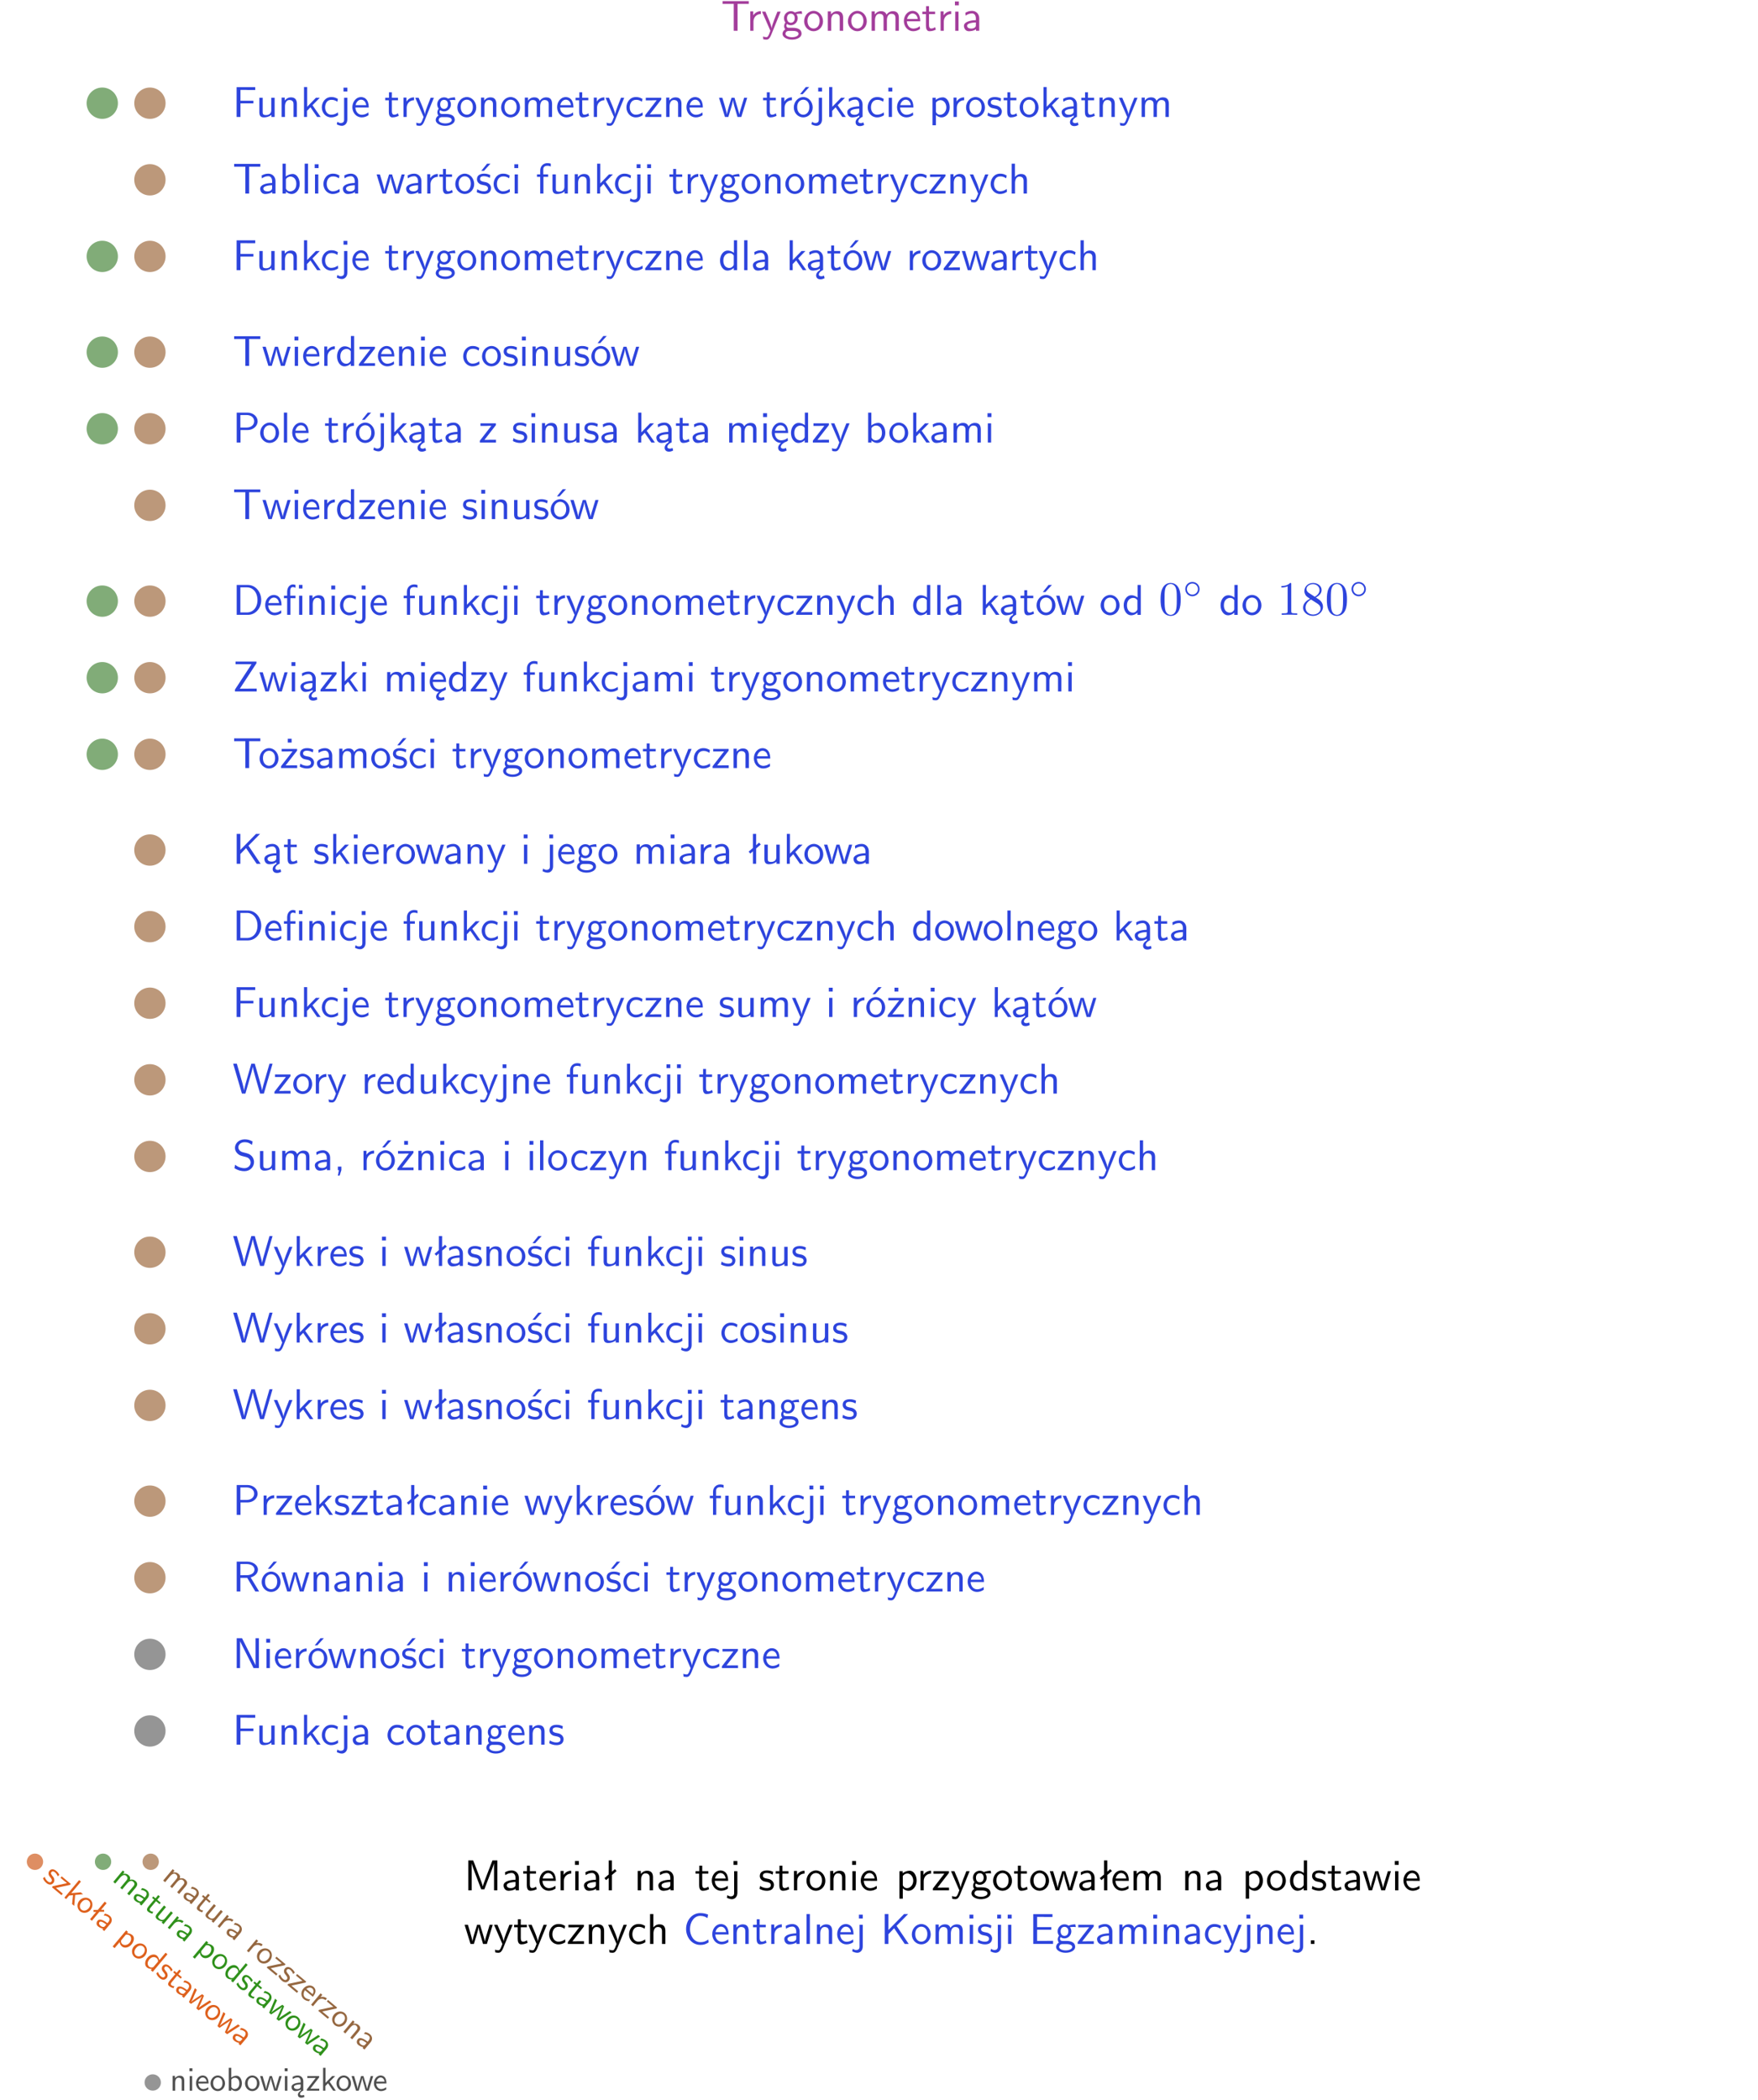 <?xml version="1.0" encoding="UTF-8"?>
<svg width="366pt" height="437pt" version="1.2" viewBox="0 0 366 437" xmlns="http://www.w3.org/2000/svg" xmlns:xlink="http://www.w3.org/1999/xlink">
 <defs>
  <symbol id="glyph0-1" overflow="visible">
   <path d="m3.453-5.594h0.797 0.328 1.203v-0.578h-5.453v0.578h1.203 0.312 0.812v5.594h0.797z"/>
  </symbol>
  <symbol id="glyph0-2" overflow="visible">
   <path d="m1.406-1.922c0-0.891 0.641-1.547 1.531-1.562v-0.594c-0.797 0-1.297 0.453-1.578 0.859v-0.812h-0.625v4.031h0.672z"/>
  </symbol>
  <symbol id="glyph0-3" overflow="visible">
   <path d="m4-3.984h-0.672c-1.172 2.859-1.188 3.266-1.188 3.469h-0.016c-0.047-0.594-0.766-2.266-0.812-2.344l-0.484-1.125h-0.703l1.734 3.984c-0.094 0.281-0.281 0.719-0.312 0.812-0.234 0.516-0.391 0.516-0.516 0.516-0.141 0-0.438-0.031-0.703-0.141l0.062 0.578c0.188 0.047 0.438 0.078 0.641 0.078 0.312 0 0.641-0.109 1.016-1.031z"/>
  </symbol>
  <symbol id="glyph0-4" overflow="visible">
   <path d="m3.156-3.5c0.203 0 0.453-0.047 0.672-0.047 0.156 0 0.5 0.031 0.516 0.031l-0.094-0.562c-0.625 0-1.141 0.172-1.422 0.281-0.188-0.156-0.484-0.281-0.844-0.281-0.781 0-1.422 0.641-1.422 1.453 0 0.344 0.109 0.656 0.297 0.891-0.266 0.375-0.266 0.719-0.266 0.766 0 0.234 0.078 0.5 0.234 0.688-0.469 0.266-0.578 0.688-0.578 0.922 0 0.672 0.891 1.203 1.984 1.203 1.109 0 1.984-0.531 1.984-1.219 0-1.25-1.5-1.25-1.844-1.25h-0.781c-0.125 0-0.531 0-0.531-0.469 0-0.094 0.047-0.25 0.109-0.328 0.188 0.141 0.484 0.266 0.812 0.266 0.812 0 1.438-0.672 1.438-1.469 0-0.422-0.203-0.75-0.297-0.891zm-1.172 1.828c-0.328 0-0.797-0.203-0.797-0.953 0-0.734 0.469-0.938 0.797-0.938 0.391 0 0.812 0.25 0.812 0.938 0 0.703-0.422 0.953-0.812 0.953zm0.406 1.703c0.188 0 1.203 0 1.203 0.609 0 0.406-0.609 0.703-1.344 0.703s-1.375-0.281-1.375-0.703c0-0.031 0-0.609 0.703-0.609z"/>
  </symbol>
  <symbol id="glyph0-5" overflow="visible">
   <path d="m4.203-1.969c0-1.203-0.891-2.172-1.953-2.172-1.109 0-1.984 1-1.984 2.172s0.922 2.062 1.969 2.062c1.078 0 1.969-0.906 1.969-2.062zm-1.969 1.5c-0.625 0-1.266-0.516-1.266-1.594s0.688-1.531 1.266-1.531c0.625 0 1.266 0.469 1.266 1.531s-0.609 1.594-1.266 1.594z"/>
  </symbol>
  <symbol id="glyph0-6" overflow="visible">
   <path d="m3.906-2.672c0-0.594-0.141-1.406-1.234-1.406-0.812 0-1.25 0.609-1.297 0.672v-0.625h-0.656v4.031h0.703v-2.203c0-0.594 0.234-1.328 0.906-1.328 0.859 0 0.875 0.641 0.875 0.922v2.609h0.703z"/>
  </symbol>
  <symbol id="glyph0-7" overflow="visible">
   <path d="m6.391-2.672c0-0.609-0.141-1.406-1.219-1.406-0.547 0-1.016 0.25-1.344 0.734-0.234-0.688-0.859-0.734-1.141-0.734-0.656 0-1.078 0.359-1.312 0.688v-0.641h-0.656v4.031h0.703v-2.203c0-0.609 0.25-1.328 0.906-1.328 0.844 0 0.875 0.578 0.875 0.922v2.609h0.703v-2.203c0-0.609 0.25-1.328 0.906-1.328 0.844 0 0.875 0.578 0.875 0.922v2.609h0.703z"/>
  </symbol>
  <symbol id="glyph0-8" overflow="visible">
   <path d="m3.719-1.969c0-0.297-0.016-0.969-0.359-1.516-0.375-0.547-0.922-0.656-1.25-0.656-0.984 0-1.797 0.953-1.797 2.109 0 1.188 0.859 2.125 1.938 2.125 0.562 0 1.078-0.203 1.422-0.469l-0.047-0.578c-0.562 0.469-1.156 0.5-1.359 0.5-0.719 0-1.297-0.625-1.328-1.516zm-2.734-0.484c0.141-0.688 0.625-1.141 1.125-1.141 0.469 0 0.969 0.312 1.094 1.141z"/>
  </symbol>
  <symbol id="glyph0-9" overflow="visible">
   <path d="m1.562-3.469h1.266v-0.516h-1.266v-1.141h-0.609v1.141h-0.781v0.516h0.75v2.406c0 0.531 0.125 1.156 0.75 1.156s1.078-0.219 1.312-0.328l-0.156-0.531c-0.234 0.188-0.516 0.297-0.797 0.297-0.344 0-0.469-0.281-0.469-0.75z"/>
  </symbol>
  <symbol id="glyph0-10" overflow="visible">
   <path d="m1.469-6.094h-0.812v0.797h0.812zm-0.062 2.109h-0.688v3.984h0.688z"/>
  </symbol>
  <symbol id="glyph0-11" overflow="visible">
   <path d="m3.578-2.594c0-0.906-0.656-1.547-1.484-1.547-0.578 0-0.984 0.156-1.406 0.391l0.062 0.594c0.453-0.328 0.906-0.453 1.344-0.453 0.422 0 0.781 0.359 0.781 1.031v0.375c-1.344 0.031-2.484 0.406-2.484 1.188 0 0.391 0.25 1.109 1.031 1.109 0.125 0 0.969-0.016 1.484-0.422v0.328h0.672zm-0.703 1.406c0 0.172 0 0.391-0.297 0.562-0.266 0.172-0.609 0.172-0.703 0.172-0.438 0-0.828-0.203-0.828-0.578 0-0.625 1.453-0.688 1.828-0.703z"/>
  </symbol>
  <symbol id="glyph0-12" overflow="visible">
   <path d="m4.344-2.828v-0.547h-2.703v-2.25h1.172c0.109 0 0.219 0.016 0.328 0.016h1.578v-0.594h-3.875v6.203h0.797v-2.828z"/>
  </symbol>
  <symbol id="glyph0-13" overflow="visible">
   <path d="m3.906-3.984h-0.703v2.609c0 0.672-0.5 0.984-1.078 0.984-0.641 0-0.703-0.234-0.703-0.625v-2.969h-0.703v3c0 0.656 0.219 1.078 0.953 1.078 0.484 0 1.125-0.141 1.562-0.531v0.438h0.672z"/>
  </symbol>
  <symbol id="glyph0-14" overflow="visible">
   <path d="m2.516-2.438 1.516-1.547h-0.812l-1.812 1.875v-4.109h-0.656v6.219h0.625v-1.266l0.719-0.75 1.391 2.016h0.734z"/>
  </symbol>
  <symbol id="glyph0-15" overflow="visible">
   <path d="m3.672-3.75c-0.531-0.297-0.828-0.391-1.375-0.391-1.25 0-1.969 1.094-1.969 2.156 0 1.109 0.812 2.078 1.938 2.078 0.484 0 0.969-0.125 1.453-0.453l-0.047-0.594c-0.469 0.359-0.953 0.484-1.406 0.484-0.734 0-1.25-0.656-1.25-1.531 0-0.703 0.344-1.562 1.297-1.562 0.453 0 0.766 0.078 1.25 0.391z"/>
  </symbol>
  <symbol id="glyph0-16" overflow="visible">
   <path d="m1.656-6.094h-0.797v0.797h0.797zm-2.203 7.625c0.438 0.25 0.844 0.312 1.078 0.312 0.562 0 1.125-0.469 1.125-1.312v-4.516h-0.672v4.594c0 0.578-0.453 0.656-0.703 0.656-0.266 0-0.5-0.094-0.688-0.281z"/>
  </symbol>
  <symbol id="glyph0-17" overflow="visible">
   <path d="m3.594-3.625v-0.359h-3.219v0.531h1.25c0.109 0 0.219-0.016 0.328-0.016h0.688l-2.391 3.094v0.375h3.359v-0.562h-1.328c-0.109 0-0.203 0.016-0.312 0.016h-0.766z"/>
  </symbol>
  <symbol id="glyph0-18" overflow="visible">
   <path d="m5.984-3.984h-0.641l-0.578 1.906c-0.109 0.312-0.375 1.203-0.422 1.594-0.031-0.281-0.266-1.078-0.422-1.594l-0.578-1.906h-0.625l-0.516 1.688c-0.094 0.312-0.406 1.344-0.438 1.797-0.047-0.422-0.344-1.438-0.484-1.938l-0.469-1.547h-0.688l1.234 3.984h0.703c0.047-0.141 0.359-1.141 0.562-1.844 0.125-0.422 0.375-1.297 0.391-1.641h0.016c0.016 0.25 0.172 0.875 0.281 1.266l0.656 2.219h0.797z"/>
  </symbol>
  <symbol id="glyph0-19" overflow="visible">
   <path d="m4.203-1.969c0-1.203-0.891-2.172-1.953-2.172-1.109 0-1.984 1-1.984 2.172s0.922 2.062 1.969 2.062c1.078 0 1.969-0.906 1.969-2.062zm-1.969 1.5c-0.625 0-1.266-0.516-1.266-1.594s0.688-1.531 1.266-1.531c0.625 0 1.266 0.469 1.266 1.531s-0.609 1.594-1.266 1.594zm1.234-5.75h-0.703l-1.203 1.484h0.547z"/>
  </symbol>
  <symbol id="glyph0-20" overflow="visible">
   <path d="m2.875-1.188c0 0.172 0 0.391-0.297 0.562-0.266 0.172-0.609 0.172-0.703 0.172-0.438 0-0.828-0.203-0.828-0.578 0-0.625 1.453-0.688 1.828-0.703zm-0.188 2.125c0-0.406 0.375-0.703 0.797-0.938h0.094v-2.594c0-0.906-0.656-1.547-1.484-1.547-0.578 0-0.984 0.156-1.406 0.391l0.062 0.594c0.453-0.328 0.906-0.453 1.344-0.453 0.422 0 0.781 0.359 0.781 1.031v0.375c-1.344 0.031-2.484 0.406-2.484 1.188 0 0.391 0.25 1.109 1.031 1.109 0.125 0 0.969-0.016 1.484-0.422v0.328c-0.453 0.25-0.812 0.688-0.781 1.141 0.016 0.391 0.281 0.766 0.891 0.766 0.297 0 0.516-0.062 0.875-0.234l-0.125-0.531c-0.203 0.094-0.406 0.141-0.594 0.141-0.25-0.031-0.469-0.078-0.484-0.344z"/>
  </symbol>
  <symbol id="glyph0-21" overflow="visible">
   <path d="m1.438-0.406c0.281 0.25 0.672 0.5 1.203 0.5 0.875 0 1.672-0.875 1.672-2.094 0-1.078-0.578-2.078-1.438-2.078-0.531 0-1.047 0.188-1.469 0.531v-0.438h-0.672v5.719h0.703zm0-2.578c0.219-0.312 0.562-0.516 0.953-0.516 0.672 0 1.219 0.672 1.219 1.5 0 0.922-0.641 1.547-1.312 1.547-0.344 0-0.594-0.172-0.766-0.422-0.094-0.125-0.094-0.141-0.094-0.312z"/>
  </symbol>
  <symbol id="glyph0-22" overflow="visible">
   <path d="m3.078-3.844c-0.469-0.219-0.828-0.297-1.297-0.297-0.219 0-1.484 0-1.484 1.188 0 0.438 0.266 0.719 0.484 0.891 0.281 0.203 0.469 0.234 0.969 0.328 0.328 0.062 0.844 0.172 0.844 0.656 0 0.609-0.703 0.609-0.844 0.609-0.734 0-1.234-0.328-1.391-0.438l-0.109 0.609c0.281 0.141 0.781 0.391 1.516 0.391 0.156 0 0.641 0 1.031-0.281 0.281-0.219 0.438-0.578 0.438-0.953 0-0.5-0.344-0.812-0.359-0.828-0.344-0.312-0.594-0.375-1.031-0.453-0.5-0.094-0.906-0.188-0.906-0.625 0-0.562 0.641-0.562 0.75-0.562 0.297 0 0.766 0.047 1.281 0.344z"/>
  </symbol>
  <symbol id="glyph0-23" overflow="visible">
   <path d="m1.406-6.219h-0.672v6.219h0.703v-0.406c0.219 0.188 0.594 0.5 1.203 0.5 0.891 0 1.672-0.891 1.672-2.094 0-1.109-0.625-2.078-1.453-2.078-0.359 0-0.906 0.094-1.453 0.531zm0.031 3.219c0.141-0.219 0.469-0.531 0.953-0.531 0.531 0 1.219 0.391 1.219 1.531 0 1.172-0.75 1.547-1.297 1.547-0.359 0-0.656-0.156-0.875-0.562z"/>
  </symbol>
  <symbol id="glyph0-24" overflow="visible">
   <path d="m1.406-6.219h-0.688v6.219h0.688z"/>
  </symbol>
  <symbol id="glyph0-25" overflow="visible">
   <path d="m3.078-3.844c-0.469-0.219-0.828-0.297-1.297-0.297-0.219 0-1.484 0-1.484 1.188 0 0.438 0.266 0.719 0.484 0.891 0.281 0.203 0.469 0.234 0.969 0.328 0.328 0.062 0.844 0.172 0.844 0.656 0 0.609-0.703 0.609-0.844 0.609-0.734 0-1.234-0.328-1.391-0.438l-0.109 0.609c0.281 0.141 0.781 0.391 1.516 0.391 0.156 0 0.641 0 1.031-0.281 0.281-0.219 0.438-0.578 0.438-0.953 0-0.5-0.344-0.812-0.359-0.828-0.344-0.312-0.594-0.375-1.031-0.453-0.5-0.094-0.906-0.188-0.906-0.625 0-0.562 0.641-0.562 0.75-0.562 0.297 0 0.766 0.047 1.281 0.344zm0.031-2.375h-0.703l-1.203 1.484h0.562z"/>
  </symbol>
  <symbol id="glyph0-26" overflow="visible">
   <path d="m1.578-3.469h0.984v-0.516h-1.016v-1.062c0-0.672 0.609-0.734 0.844-0.734 0.172 0 0.422 0.016 0.719 0.156v-0.594c-0.109-0.031-0.391-0.109-0.719-0.109-0.844 0-1.484 0.641-1.484 1.531v0.812h-0.672v0.516h0.672v3.469h0.672z"/>
  </symbol>
  <symbol id="glyph0-27" overflow="visible">
   <path d="m3.906-2.672c0-0.594-0.141-1.406-1.234-1.406-0.562 0-0.984 0.281-1.266 0.641v-2.781h-0.688v6.219h0.703v-2.203c0-0.594 0.234-1.328 0.906-1.328 0.859 0 0.875 0.641 0.875 0.922v2.609h0.703z"/>
  </symbol>
  <symbol id="glyph0-28" overflow="visible">
   <path d="m3.891-6.219h-0.672v2.625c-0.469-0.391-0.969-0.484-1.312-0.484-0.891 0-1.578 0.938-1.578 2.094 0 1.172 0.688 2.078 1.531 2.078 0.297 0 0.828-0.078 1.328-0.562v0.469h0.703zm-0.703 4.969c0 0.125 0 0.297-0.297 0.547-0.203 0.188-0.422 0.25-0.656 0.25-0.562 0-1.219-0.422-1.219-1.531 0-1.188 0.781-1.547 1.312-1.547 0.391 0 0.672 0.203 0.859 0.484z"/>
  </symbol>
  <symbol id="glyph0-29" overflow="visible">
   <path d="m3.156-2.594c1.109 0 2.062-0.812 2.062-1.812 0-0.969-0.891-1.812-2.125-1.812h-2.234v6.219h0.797v-2.594zm-0.266-3.125c1 0 1.609 0.547 1.609 1.312 0 0.703-0.578 1.297-1.609 1.297h-1.266v-2.609z"/>
  </symbol>
  <symbol id="glyph0-30" overflow="visible">
   <path d="m0.984-2.453c0.141-0.688 0.625-1.141 1.125-1.141 0.469 0 0.969 0.312 1.094 1.141zm1.219 3.391c0-0.406 0.391-0.734 0.797-0.969 0.266-0.078 0.484-0.203 0.672-0.344l-0.047-0.578c-0.562 0.469-1.156 0.5-1.359 0.5-0.719 0-1.297-0.625-1.328-1.516h2.781c0-0.297-0.016-0.969-0.359-1.516-0.375-0.547-0.922-0.656-1.25-0.656-0.984 0-1.797 0.953-1.797 2.109 0 1.188 0.859 2.125 1.938 2.125-0.359 0.25-0.641 0.656-0.609 1.047 0.016 0.391 0.281 0.766 0.891 0.766 0.297 0 0.516-0.062 0.875-0.234l-0.125-0.531c-0.203 0.094-0.406 0.141-0.594 0.141-0.25-0.031-0.469-0.078-0.484-0.344z"/>
  </symbol>
  <symbol id="glyph0-31" overflow="visible">
   <path d="m0.859-6.219v6.219h2.359c1.531 0 2.75-1.359 2.75-3.062 0-1.734-1.219-3.156-2.766-3.156zm0.766 5.719v-5.219h1.375c1.266 0 2.188 1.078 2.188 2.656 0 1.531-0.922 2.562-2.188 2.562z"/>
  </symbol>
  <symbol id="glyph0-32" overflow="visible">
   <path d="m4.094-6.234h-0.734v0.75h0.734zm-0.031 2.25h-0.672v3.984h0.672zm-2.484 0.516h1.062v-0.516h-1.094v-1.078c0-0.578 0.328-0.719 0.547-0.719 0.188 0 0.391 0.062 0.547 0.172v-0.609c-0.062-0.031-0.281-0.109-0.547-0.109-0.656 0-1.188 0.641-1.188 1.531v0.812h-0.672v0.516h0.672v3.469h0.672z"/>
  </symbol>
  <symbol id="glyph0-33" overflow="visible">
   <path d="m4.969-5.859v-0.359h-4.344v0.547h1.781 0.328 1.219l-3.453 5.281v0.391h4.516v-0.594h-0.859c-0.781 0-1.578 0.016-2.359 0.016h-0.281z"/>
  </symbol>
  <symbol id="glyph0-34" overflow="visible">
   <path d="m3.594-3.625v-0.359h-3.219v0.531h1.25c0.109 0 0.219-0.016 0.328-0.016h0.688l-2.391 3.094v0.375h3.359v-0.562h-1.328c-0.109 0-0.203 0.016-0.312 0.016h-0.766zm-1.141-2.469h-0.797v0.797h0.797z"/>
  </symbol>
  <symbol id="glyph0-35" overflow="visible">
   <path d="m3.312-3.766 2.406-2.453h-0.844l-3.25 3.328v-3.328h-0.766v6.219h0.766v-2.031l1.188-1.234 2.203 3.266h0.828z"/>
  </symbol>
  <symbol id="glyph0-36" overflow="visible">
   <path d="m2.516-4.406-0.609 0.531v-2.344h-0.672v2.922l-0.891 0.766 0.344 0.406 0.547-0.469v2.594h0.672v-3.188l0.969-0.828z"/>
  </symbol>
  <symbol id="glyph0-37" overflow="visible">
   <path d="m8.328-6.219h-0.641l-0.812 2.812c-0.234 0.797-0.672 2.297-0.719 2.766 0-0.016-0.062-0.484-0.656-2.531l-0.875-3.047h-0.719l-0.812 2.797c-0.203 0.688-0.641 2.25-0.688 2.766h-0.016c-0.031-0.359-0.281-1.25-0.344-1.547-0.125-0.422-0.172-0.609-0.422-1.484l-0.734-2.531h-0.766l1.828 6.219h0.719l0.891-3.109c0.203-0.656 0.578-2 0.641-2.453 0.047 0.266 0.25 1.109 0.5 1.969l1.031 3.594h0.781z"/>
  </symbol>
  <symbol id="glyph0-38" overflow="visible">
   <path d="m4.172-5.969c-0.5-0.297-0.984-0.453-1.641-0.453-1.25 0-2.031 0.875-2.031 1.766 0 0.391 0.125 0.766 0.484 1.141 0.375 0.406 0.781 0.516 1.297 0.641 0.766 0.188 0.859 0.219 1.109 0.438 0.172 0.156 0.375 0.453 0.375 0.828 0 0.594-0.484 1.188-1.312 1.188-0.359 0-1.172-0.094-1.922-0.719l-0.141 0.719c0.797 0.5 1.516 0.625 2.078 0.625 1.188 0 2-0.906 2-1.891 0-0.594-0.266-1.016-0.469-1.234-0.422-0.453-0.719-0.531-1.547-0.734-0.516-0.125-0.656-0.172-0.922-0.391-0.062-0.062-0.328-0.328-0.328-0.719 0-0.531 0.484-1.062 1.312-1.062 0.766 0 1.188 0.297 1.516 0.578z"/>
  </symbol>
  <symbol id="glyph0-39" overflow="visible">
   <path d="m1.609-0.016v-0.734h-0.734v0.75h0.219l-0.219 1.125h0.359z"/>
  </symbol>
  <symbol id="glyph0-40" overflow="visible">
   <path d="m3.766-2.922c0.922-0.266 1.516-0.906 1.516-1.641 0-0.875-0.969-1.656-2.266-1.656h-2.156v6.219h0.766v-2.844h1.422l1.688 2.844h0.797zm-2.141-0.469v-2.328h1.297c1.047 0 1.641 0.531 1.641 1.156 0 0.641-0.578 1.172-1.641 1.172z"/>
  </symbol>
  <symbol id="glyph0-41" overflow="visible">
   <path d="m1.969-6.219h-1.109v6.219h0.703v-5.594c0.172 0.375 0.547 1.141 0.609 1.234l2.203 4.359h1.109v-6.219h-0.703v5.578h-0.016c-0.172-0.359-0.547-1.125-0.594-1.219z"/>
  </symbol>
  <symbol id="glyph0-42" overflow="visible">
   <path d="m4.75-3.188c-0.312 0.812-0.734 1.938-0.828 2.359h-0.016c-0.047-0.188-0.141-0.531-0.281-0.906l-1.406-3.703-0.312-0.781h-1.016v6.219h0.703v-5.562h0.016c0.047 0.281 0.406 1.266 0.641 1.875l1.328 3.484h0.656l1.188-3.109c0.297-0.734 0.375-0.969 0.438-1.141 0.094-0.266 0.328-0.906 0.375-1.109h0.016v5.562h0.688v-6.219h-1.016z"/>
  </symbol>
  <symbol id="glyph0-43" overflow="visible">
   <path d="m5.172-6.109c-0.562-0.219-1.047-0.312-1.641-0.312-1.719 0-2.938 1.547-2.938 3.312 0 1.734 1.203 3.312 2.953 3.312 0.734 0 1.094-0.125 1.734-0.516l-0.062-0.609c-0.641 0.453-1.047 0.547-1.672 0.547-1.344 0-2.141-1.359-2.141-2.734 0-1.469 0.875-2.734 2.125-2.734 0.703 0 1.125 0.219 1.516 0.469z"/>
  </symbol>
  <symbol id="glyph0-44" overflow="visible">
   <path d="m4.594-2.953v-0.547h-2.953v-2.125h1.234c0.109 0 0.219 0.016 0.328 0.016h1.641v-0.594h-4v6.203h4.125v-0.641h-1.125c-0.109 0-0.219 0.016-0.328 0.016h-1.875v-2.328z"/>
  </symbol>
  <symbol id="glyph0-45" overflow="visible">
   <path d="m1.609-0.75h-0.734v0.75h0.734z"/>
  </symbol>
  <symbol id="glyph1-1" overflow="visible">
   <path d="m4.578-3.188c0-0.797-0.047-1.594-0.391-2.328-0.453-0.969-1.281-1.125-1.688-1.125-0.609 0-1.328 0.266-1.75 1.188-0.312 0.688-0.359 1.469-0.359 2.266 0 0.75 0.031 1.641 0.453 2.406 0.422 0.797 1.156 1 1.641 1 0.531 0 1.297-0.203 1.734-1.156 0.312-0.688 0.359-1.469 0.359-2.25zm-2.094 3.188c-0.391 0-0.984-0.25-1.156-1.203-0.109-0.594-0.109-1.516-0.109-2.109 0-0.641 0-1.297 0.078-1.828 0.188-1.188 0.938-1.281 1.188-1.281 0.328 0 0.984 0.188 1.172 1.172 0.109 0.562 0.109 1.312 0.109 1.938 0 0.75 0 1.422-0.109 2.062-0.156 0.953-0.719 1.25-1.172 1.25z"/>
  </symbol>
  <symbol id="glyph1-2" overflow="visible">
   <path d="m2.938-6.375c0-0.25 0-0.266-0.234-0.266-0.625 0.641-1.5 0.641-1.812 0.641v0.312c0.203 0 0.781 0 1.297-0.266v5.172c0 0.359-0.031 0.469-0.922 0.469h-0.312v0.312c0.344-0.031 1.203-0.031 1.609-0.031 0.391 0 1.266 0 1.609 0.031v-0.312h-0.312c-0.906 0-0.922-0.109-0.922-0.469z"/>
  </symbol>
  <symbol id="glyph1-3" overflow="visible">
   <path d="m1.625-4.562c-0.453-0.297-0.5-0.625-0.5-0.797 0-0.609 0.656-1.031 1.359-1.031 0.719 0 1.359 0.516 1.359 1.234 0 0.578-0.391 1.047-0.984 1.391zm1.453 0.953c0.719-0.375 1.203-0.891 1.203-1.547 0-0.922-0.875-1.484-1.781-1.484-1 0-1.812 0.734-1.812 1.672 0 0.172 0.016 0.625 0.438 1.094 0.109 0.109 0.484 0.359 0.734 0.531-0.578 0.297-1.438 0.844-1.438 1.844 0 1.047 1.016 1.719 2.062 1.719 1.125 0 2.078-0.828 2.078-1.891 0-0.359-0.109-0.812-0.5-1.234-0.188-0.203-0.344-0.297-0.984-0.703zm-1 0.422c0.281 0.172 0.75 0.469 1.234 0.781 0.281 0.188 0.75 0.484 0.75 1.094 0 0.734-0.75 1.25-1.562 1.25-0.859 0-1.578-0.609-1.578-1.438 0-0.578 0.312-1.219 1.156-1.688z"/>
  </symbol>
  <symbol id="glyph2-1" overflow="visible">
   <path d="m3.531-1.734c0-0.859-0.688-1.5-1.5-1.5-0.828 0-1.484 0.672-1.484 1.484 0 0.844 0.672 1.5 1.484 1.5 0.828 0 1.5-0.672 1.5-1.484zm-1.5 1.141c-0.641 0-1.141-0.531-1.141-1.141 0-0.656 0.516-1.172 1.141-1.172 0.656 0 1.156 0.531 1.156 1.156 0 0.641-0.516 1.156-1.156 1.156z"/>
  </symbol>
  <symbol id="glyph3-1" overflow="visible">
   <path d="m3.703-0.75c-0.172-0.344-0.359-0.578-0.625-0.797-0.125-0.125-0.875-0.734-1.453-0.031-0.203 0.25-0.188 0.531-0.156 0.75 0.078 0.25 0.172 0.375 0.422 0.672 0.156 0.203 0.391 0.516 0.156 0.797-0.297 0.359-0.719 0-0.781-0.062-0.438-0.359-0.562-0.781-0.609-0.922l-0.359 0.297c0.078 0.234 0.266 0.625 0.688 0.969 0.094 0.078 0.375 0.328 0.75 0.344 0.281 0.016 0.531-0.109 0.719-0.344 0.25-0.297 0.203-0.641 0.203-0.656-0.047-0.359-0.156-0.516-0.391-0.781-0.219-0.312-0.438-0.547-0.219-0.812 0.281-0.328 0.656-0.031 0.734 0.031 0.156 0.141 0.422 0.422 0.578 0.844z"/>
  </symbol>
  <symbol id="glyph3-2" overflow="visible">
   <path d="m3.891-0.359 0.172-0.203-1.891-1.578-0.25 0.312 0.734 0.609c0.062 0.062 0.125 0.094 0.188 0.141l0.422 0.359-2.938 0.625-0.188 0.219 1.984 1.656 0.266-0.328-0.781-0.656c-0.062-0.047-0.125-0.094-0.188-0.156l-0.453-0.375z"/>
  </symbol>
  <symbol id="glyph3-3" overflow="visible">
   <path d="m2.688-0.188 1.641-0.156-0.484-0.391-1.969 0.172 2.016-2.406-0.391-0.312-3.062 3.656 0.359 0.297 0.625-0.734 0.812-0.094-0.188 1.875 0.438 0.359z"/>
  </symbol>
  <symbol id="glyph3-4" overflow="visible">
   <path d="m3.438 0.906c0.594-0.719 0.531-1.719-0.094-2.234-0.641-0.547-1.641-0.391-2.219 0.297s-0.484 1.672 0.141 2.203c0.625 0.516 1.609 0.406 2.172-0.266zm-1.891-0.078c-0.359-0.312-0.484-0.922 0.047-1.547 0.531-0.641 1.141-0.578 1.484-0.281 0.359 0.297 0.516 0.906 0 1.531-0.531 0.609-1.141 0.609-1.531 0.297z"/>
  </symbol>
  <symbol id="glyph3-5" overflow="visible">
   <path d="m3.641-1.344h-0.625l1.156-1.375-0.391-0.328-1.438 1.719-0.891 0.016v0.406h0.547l-1.281 1.516 0.391 0.328 1.562-1.875h1z"/>
  </symbol>
  <symbol id="glyph3-6" overflow="visible">
   <path d="m3.391 0.25c0.453-0.547 0.359-1.25-0.125-1.656-0.344-0.281-0.641-0.391-1.016-0.453l-0.25 0.375c0.422 0.031 0.75 0.172 1.016 0.391 0.25 0.219 0.266 0.609-0.047 1l-0.203 0.219c-0.797-0.656-1.641-0.984-2.031-0.531-0.188 0.219-0.406 0.781 0.062 1.172 0.062 0.062 0.562 0.453 1.078 0.484l-0.156 0.188 0.391 0.328zm-1.125 0.484c-0.078 0.094-0.188 0.219-0.453 0.172-0.234-0.031-0.438-0.203-0.5-0.25-0.25-0.203-0.375-0.531-0.188-0.75 0.297-0.359 1.172 0.312 1.422 0.5z"/>
  </symbol>
  <symbol id="glyph3-7" overflow="visible">
   <path d="m1.047 0.469c0.016 0.297 0.141 0.625 0.469 0.906 0.5 0.422 1.391 0.297 2-0.422 0.531-0.641 0.688-1.5 0.188-1.922-0.312-0.266-0.719-0.422-1.125-0.422l0.203-0.25-0.391-0.328-2.812 3.344 0.406 0.344zm1.266-1.531c0.281-0.062 0.594-0.016 0.828 0.172 0.391 0.328 0.375 1.016-0.031 1.5-0.453 0.531-1.141 0.594-1.531 0.266-0.219-0.188-0.266-0.406-0.25-0.641 0-0.125 0.016-0.125 0.094-0.219z"/>
  </symbol>
  <symbol id="glyph3-8" overflow="visible">
   <path d="m5.344-1.734-0.391-0.328-1.297 1.547c-0.094-0.453-0.328-0.766-0.516-0.938-0.531-0.438-1.406-0.234-1.969 0.438-0.578 0.688-0.625 1.578-0.125 2 0.172 0.141 0.516 0.359 1.062 0.312l-0.234 0.281 0.406 0.344zm-2.859 2.578c-0.062 0.078-0.141 0.156-0.438 0.172-0.203 0-0.375-0.062-0.516-0.172-0.328-0.281-0.5-0.859 0.031-1.5 0.594-0.703 1.219-0.531 1.531-0.281 0.25 0.203 0.312 0.453 0.281 0.734z"/>
  </symbol>
  <symbol id="glyph3-9" overflow="visible">
   <path d="m2.625-1.266 0.734 0.625 0.25-0.297-0.734-0.625 0.562-0.672-0.359-0.297-0.562 0.672-0.469-0.391-0.25 0.297 0.438 0.375-1.188 1.406c-0.25 0.312-0.484 0.75-0.109 1.062s0.734 0.391 0.938 0.438l0.156-0.391c-0.203 0-0.438-0.078-0.609-0.219-0.188-0.172-0.125-0.391 0.109-0.672z"/>
  </symbol>
  <symbol id="glyph3-10" overflow="visible">
   <path d="m5.469 0.625-0.375-0.328-1.266 0.828c-0.234 0.141-0.812 0.531-1.047 0.734 0.125-0.172 0.375-0.766 0.562-1.141l0.578-1.406-0.375-0.312-1.109 0.719c-0.234 0.156-0.922 0.609-1.156 0.875l-0.016-0.016c0.188-0.266 0.531-1.016 0.656-1.375l0.516-1.125-0.406-0.344-1.234 2.922 0.406 0.359c0.094-0.062 0.781-0.5 1.234-0.828 0.281-0.156 0.875-0.562 1.047-0.75l0.016 0.016c-0.109 0.156-0.344 0.594-0.453 0.891l-0.719 1.609 0.469 0.391z"/>
  </symbol>
  <symbol id="glyph3-11" overflow="visible">
   <path d="m5.078 1.594c0.297-0.359 0.609-0.906-0.031-1.438-0.312-0.266-0.719-0.359-1.156-0.234 0.203-0.531-0.125-0.844-0.297-0.984-0.375-0.328-0.812-0.312-1.125-0.25l0.312-0.391-0.359-0.312-1.984 2.375 0.406 0.344 1.078-1.297c0.312-0.359 0.797-0.656 1.172-0.344 0.5 0.422 0.25 0.797 0.078 1l-1.281 1.531 0.406 0.328 1.078-1.297c0.312-0.359 0.797-0.656 1.188-0.328 0.484 0.406 0.234 0.766 0.062 0.969l-1.281 1.531 0.422 0.359z"/>
  </symbol>
  <symbol id="glyph3-12" overflow="visible">
   <path d="m4.234-0.406-0.406-0.344-1.266 1.516c-0.344 0.391-0.797 0.328-1.125 0.047-0.375-0.312-0.281-0.484-0.094-0.703l1.453-1.734-0.406-0.344-1.469 1.75c-0.328 0.391-0.422 0.75 0.016 1.109 0.281 0.234 0.719 0.453 1.156 0.453l-0.203 0.25 0.391 0.328z"/>
  </symbol>
  <symbol id="glyph3-13" overflow="visible">
   <path d="m1.766-0.438c0.453-0.531 1.141-0.578 1.672-0.156l0.297-0.344c-0.469-0.406-0.984-0.375-1.344-0.281l0.391-0.484-0.359-0.312-1.984 2.375 0.391 0.328z"/>
  </symbol>
  <symbol id="glyph3-14" overflow="visible">
   <path d="m3.141 0.672c0.141-0.172 0.484-0.562 0.547-1.062 0.062-0.516-0.219-0.844-0.406-1-0.594-0.5-1.547-0.328-2.109 0.359-0.594 0.703-0.531 1.672 0.094 2.203 0.344 0.281 0.75 0.391 1.078 0.422l0.25-0.375c-0.562 0-0.922-0.266-1.047-0.375-0.422-0.344-0.438-1-0.031-1.531zm-1.344-1.641c0.406-0.328 0.922-0.344 1.219-0.094 0.266 0.234 0.406 0.656 0.078 1.188z"/>
  </symbol>
  <symbol id="glyph3-15" overflow="visible">
   <path d="m3.594 0.359c0.297-0.359 0.641-0.891-0.016-1.438-0.469-0.391-1.031-0.25-1.109-0.25l0.312-0.375-0.359-0.312-1.984 2.375 0.406 0.344 1.078-1.297c0.297-0.344 0.781-0.672 1.172-0.344 0.516 0.438 0.203 0.812 0.062 0.984l-1.281 1.531 0.406 0.344z"/>
  </symbol>
  <symbol id="glyph4-1" overflow="visible">
   <path d="m2.984-2.047c0-0.453-0.094-1.078-0.938-1.078-0.609 0-0.953 0.469-1 0.516v-0.484h-0.484v3.094h0.531v-1.688c0-0.453 0.172-1.016 0.688-1.016 0.672 0 0.672 0.484 0.672 0.703v2h0.531z"/>
  </symbol>
  <symbol id="glyph4-2" overflow="visible">
   <path d="m1.125-4.672h-0.609v0.609h0.609zm-0.047 1.625h-0.516v3.047h0.516z"/>
  </symbol>
  <symbol id="glyph4-3" overflow="visible">
   <path d="m2.844-1.5c0-0.234 0-0.75-0.266-1.172-0.281-0.422-0.703-0.5-0.953-0.5-0.766 0-1.391 0.734-1.391 1.625 0 0.906 0.672 1.625 1.484 1.625 0.438 0 0.828-0.172 1.094-0.359l-0.031-0.453c-0.438 0.359-0.891 0.391-1.047 0.391-0.547 0-0.984-0.484-1.016-1.156zm-2.094-0.391c0.109-0.516 0.484-0.859 0.875-0.859 0.359 0 0.734 0.234 0.828 0.859z"/>
  </symbol>
  <symbol id="glyph4-4" overflow="visible">
   <path d="m3.219-1.516c0-0.922-0.688-1.656-1.5-1.656-0.844 0-1.516 0.766-1.516 1.656 0 0.906 0.703 1.594 1.516 1.594s1.5-0.703 1.5-1.594zm-1.5 1.156c-0.484 0-0.969-0.391-0.969-1.219s0.516-1.172 0.969-1.172c0.469 0 0.969 0.359 0.969 1.172s-0.469 1.219-0.969 1.219z"/>
  </symbol>
  <symbol id="glyph4-5" overflow="visible">
   <path d="m1.078-4.766h-0.516v4.766h0.531v-0.312c0.172 0.141 0.469 0.391 0.922 0.391 0.688 0 1.281-0.688 1.281-1.609 0-0.859-0.469-1.594-1.109-1.594-0.266 0-0.703 0.062-1.109 0.406zm0.016 2.469c0.109-0.172 0.359-0.406 0.734-0.406 0.406 0 0.938 0.297 0.938 1.172 0 0.891-0.578 1.188-1 1.188-0.266 0-0.5-0.125-0.672-0.438z"/>
  </symbol>
  <symbol id="glyph4-6" overflow="visible">
   <path d="m4.594-3.047h-0.5l-0.438 1.453c-0.078 0.25-0.281 0.922-0.328 1.219-0.031-0.203-0.203-0.828-0.312-1.219l-0.453-1.453h-0.484l-0.391 1.281c-0.078 0.25-0.312 1.031-0.328 1.391h-0.016c-0.031-0.328-0.25-1.109-0.375-1.484l-0.344-1.188h-0.531l0.938 3.047h0.547c0.031-0.109 0.281-0.875 0.422-1.422 0.109-0.312 0.297-0.984 0.312-1.25h0.016c0.016 0.203 0.125 0.672 0.219 0.969l0.5 1.703h0.609z"/>
  </symbol>
  <symbol id="glyph4-7" overflow="visible">
   <path d="m2.203-0.906c0 0.125 0 0.297-0.234 0.438-0.188 0.125-0.453 0.125-0.531 0.125-0.328 0-0.641-0.156-0.641-0.453 0-0.469 1.109-0.516 1.406-0.531zm-0.141 1.625c0-0.312 0.281-0.547 0.609-0.719h0.078v-1.984c0-0.703-0.516-1.188-1.141-1.188-0.453 0-0.75 0.109-1.078 0.297l0.047 0.453c0.344-0.25 0.688-0.344 1.031-0.344 0.328 0 0.594 0.281 0.594 0.781v0.297c-1.031 0.016-1.906 0.312-1.906 0.906 0 0.297 0.188 0.859 0.797 0.859 0.094 0 0.734-0.016 1.141-0.328v0.25c-0.344 0.188-0.625 0.516-0.609 0.875 0.016 0.297 0.219 0.578 0.688 0.578 0.219 0 0.391-0.031 0.672-0.172l-0.094-0.406c-0.156 0.062-0.312 0.109-0.469 0.094-0.188 0-0.359-0.047-0.359-0.25z"/>
  </symbol>
  <symbol id="glyph4-8" overflow="visible">
   <path d="m2.75-2.781v-0.266h-2.469v0.406h0.969c0.078 0 0.156-0.016 0.234-0.016h0.547l-1.844 2.375v0.281h2.578v-0.422h-1.016-0.25-0.578z"/>
  </symbol>
  <symbol id="glyph4-9" overflow="visible">
   <path d="m1.938-1.875 1.156-1.172h-0.625l-1.391 1.422v-3.141h-0.5v4.766h0.469v-0.969l0.562-0.578 1.062 1.547h0.562z"/>
  </symbol>
  <clipPath id="clip1">
   <path d="m0 0h365.67v1h-365.67z"/>
  </clipPath>
 </defs>
 <g id="surface1">
  <g fill="#a33d9b">
   <use x="150.102" y="6.404" xlink:href="#glyph0-1"/>
  </g>
  <g fill="#a33d9b">
   <use x="155.46" y="6.404" xlink:href="#glyph0-2"/>
   <use x="158.524" y="6.404" xlink:href="#glyph0-3"/>
   <use x="162.659" y="6.404" xlink:href="#glyph0-4"/>
   <use x="167.142" y="6.404" xlink:href="#glyph0-5"/>
   <use x="171.625" y="6.404" xlink:href="#glyph0-6"/>
   <use x="176.258" y="6.404" xlink:href="#glyph0-5"/>
   <use x="180.741" y="6.404" xlink:href="#glyph0-7"/>
   <use x="187.864" y="6.404" xlink:href="#glyph0-8"/>
   <use x="191.849" y="6.404" xlink:href="#glyph0-9"/>
   <use x="195.086" y="6.404" xlink:href="#glyph0-2"/>
   <use x="198.15" y="6.404" xlink:href="#glyph0-10"/>
   <use x="200.292" y="6.404" xlink:href="#glyph0-11"/>
  </g>
  <path d="m24.551 21.477c0-1.801-1.461-3.262-3.262-3.262-1.801 0-3.258 1.461-3.258 3.262 0 1.801 1.457 3.258 3.258 3.258 1.801 0 3.262-1.457 3.262-3.258z" fill="#81ac78"/>
  <path d="m34.473 21.477c0-1.801-1.461-3.262-3.262-3.262-1.801 0-3.258 1.461-3.258 3.262 0 1.801 1.457 3.258 3.258 3.258 1.801 0 3.262-1.457 3.262-3.258z" fill="#bc987a"/>
  <g fill="#2d44dd">
   <use x="48.418" y="24.337" xlink:href="#glyph0-12"/>
  </g>
  <g fill="#2d44dd">
   <use x="53.272" y="24.337" xlink:href="#glyph0-13"/>
   <use x="57.905" y="24.337" xlink:href="#glyph0-6"/>
   <use x="62.538" y="24.337" xlink:href="#glyph0-14"/>
  </g>
  <g fill="#2d44dd">
   <use x="66.671" y="24.337" xlink:href="#glyph0-15"/>
   <use x="70.656" y="24.337" xlink:href="#glyph0-16"/>
   <use x="73.047" y="24.337" xlink:href="#glyph0-8"/>
  </g>
  <g fill="#2d44dd">
   <use x="80.026" y="24.337" xlink:href="#glyph0-9"/>
   <use x="83.264" y="24.337" xlink:href="#glyph0-2"/>
   <use x="86.328" y="24.337" xlink:href="#glyph0-3"/>
   <use x="90.462" y="24.337" xlink:href="#glyph0-4"/>
   <use x="94.946" y="24.337" xlink:href="#glyph0-5"/>
   <use x="99.429" y="24.337" xlink:href="#glyph0-6"/>
   <use x="104.062" y="24.337" xlink:href="#glyph0-5"/>
   <use x="108.545" y="24.337" xlink:href="#glyph0-7"/>
   <use x="115.668" y="24.337" xlink:href="#glyph0-8"/>
   <use x="119.652" y="24.337" xlink:href="#glyph0-9"/>
   <use x="122.89" y="24.337" xlink:href="#glyph0-2"/>
   <use x="125.954" y="24.337" xlink:href="#glyph0-3"/>
   <use x="130.088" y="24.337" xlink:href="#glyph0-15"/>
   <use x="134.073" y="24.337" xlink:href="#glyph0-17"/>
   <use x="137.971" y="24.337" xlink:href="#glyph0-6"/>
   <use x="142.604" y="24.337" xlink:href="#glyph0-8"/>
  </g>
  <g fill="#2d44dd">
   <use x="149.574" y="24.337" xlink:href="#glyph0-18"/>
  </g>
  <g fill="#2d44dd">
   <use x="158.696" y="24.337" xlink:href="#glyph0-9"/>
   <use x="161.934" y="24.337" xlink:href="#glyph0-2"/>
   <use x="164.997" y="24.337" xlink:href="#glyph0-19"/>
   <use x="169.481" y="24.337" xlink:href="#glyph0-16"/>
   <use x="171.872" y="24.337" xlink:href="#glyph0-14"/>
  </g>
  <g fill="#2d44dd">
   <use x="176.004" y="24.337" xlink:href="#glyph0-20"/>
   <use x="180.314" y="24.337" xlink:href="#glyph0-15"/>
   <use x="184.298" y="24.337" xlink:href="#glyph0-10"/>
   <use x="186.44" y="24.337" xlink:href="#glyph0-8"/>
  </g>
  <g fill="#2d44dd">
   <use x="193.411" y="24.337" xlink:href="#glyph0-21"/>
  </g>
  <g fill="#2d44dd">
   <use x="197.793" y="24.337" xlink:href="#glyph0-2"/>
   <use x="200.857" y="24.337" xlink:href="#glyph0-5"/>
   <use x="205.34" y="24.337" xlink:href="#glyph0-22"/>
   <use x="208.777" y="24.337" xlink:href="#glyph0-9"/>
   <use x="212.014" y="24.337" xlink:href="#glyph0-5"/>
   <use x="216.498" y="24.337" xlink:href="#glyph0-14"/>
  </g>
  <g fill="#2d44dd">
   <use x="220.639" y="24.337" xlink:href="#glyph0-20"/>
   <use x="224.948" y="24.337" xlink:href="#glyph0-9"/>
   <use x="228.186" y="24.337" xlink:href="#glyph0-6"/>
   <use x="232.819" y="24.337" xlink:href="#glyph0-3"/>
   <use x="236.954" y="24.337" xlink:href="#glyph0-7"/>
  </g>
  <path d="m34.469 37.414c0-1.801-1.457-3.258-3.258-3.258-1.801 0-3.262 1.457-3.262 3.258 0 1.801 1.461 3.262 3.262 3.262 1.801 0 3.258-1.461 3.258-3.262z" fill="#bc987a"/>
  <g fill="#2d44dd">
   <use x="48.418" y="40.277" xlink:href="#glyph0-1"/>
  </g>
  <g fill="#2d44dd">
   <use x="53.776" y="40.277" xlink:href="#glyph0-11"/>
   <use x="58.086" y="40.277" xlink:href="#glyph0-23"/>
   <use x="62.719" y="40.277" xlink:href="#glyph0-24"/>
   <use x="64.861" y="40.277" xlink:href="#glyph0-10"/>
   <use x="67.003" y="40.277" xlink:href="#glyph0-15"/>
   <use x="70.987" y="40.277" xlink:href="#glyph0-11"/>
  </g>
  <g fill="#2d44dd">
   <use x="78.282" y="40.277" xlink:href="#glyph0-18"/>
  </g>
  <g fill="#2d44dd">
   <use x="84.158" y="40.277" xlink:href="#glyph0-11"/>
  </g>
  <g fill="#2d44dd">
   <use x="88.216" y="40.277" xlink:href="#glyph0-2"/>
   <use x="91.28" y="40.277" xlink:href="#glyph0-9"/>
   <use x="94.518" y="40.277" xlink:href="#glyph0-5"/>
   <use x="99.001" y="40.277" xlink:href="#glyph0-25"/>
   <use x="102.438" y="40.277" xlink:href="#glyph0-15"/>
   <use x="106.423" y="40.277" xlink:href="#glyph0-10"/>
  </g>
  <g fill="#2d44dd">
   <use x="111.559" y="40.277" xlink:href="#glyph0-26"/>
   <use x="114.3" y="40.277" xlink:href="#glyph0-13"/>
   <use x="118.932" y="40.277" xlink:href="#glyph0-6"/>
   <use x="123.565" y="40.277" xlink:href="#glyph0-14"/>
  </g>
  <g fill="#2d44dd">
   <use x="127.698" y="40.277" xlink:href="#glyph0-15"/>
   <use x="131.683" y="40.277" xlink:href="#glyph0-16"/>
   <use x="134.074" y="40.277" xlink:href="#glyph0-10"/>
  </g>
  <g fill="#2d44dd">
   <use x="139.202" y="40.277" xlink:href="#glyph0-9"/>
   <use x="142.44" y="40.277" xlink:href="#glyph0-2"/>
   <use x="145.503" y="40.277" xlink:href="#glyph0-3"/>
   <use x="149.638" y="40.277" xlink:href="#glyph0-4"/>
   <use x="154.121" y="40.277" xlink:href="#glyph0-5"/>
   <use x="158.604" y="40.277" xlink:href="#glyph0-6"/>
   <use x="163.237" y="40.277" xlink:href="#glyph0-5"/>
   <use x="167.72" y="40.277" xlink:href="#glyph0-7"/>
   <use x="174.843" y="40.277" xlink:href="#glyph0-8"/>
   <use x="178.828" y="40.277" xlink:href="#glyph0-9"/>
   <use x="182.066" y="40.277" xlink:href="#glyph0-2"/>
   <use x="185.13" y="40.277" xlink:href="#glyph0-3"/>
   <use x="189.264" y="40.277" xlink:href="#glyph0-15"/>
   <use x="193.249" y="40.277" xlink:href="#glyph0-17"/>
   <use x="197.146" y="40.277" xlink:href="#glyph0-6"/>
   <use x="201.779" y="40.277" xlink:href="#glyph0-3"/>
   <use x="205.914" y="40.277" xlink:href="#glyph0-15"/>
   <use x="209.898" y="40.277" xlink:href="#glyph0-27"/>
  </g>
  <path d="m24.551 53.355c0-1.801-1.461-3.258-3.262-3.258-1.801 0-3.258 1.457-3.258 3.258s1.457 3.262 3.258 3.262c1.801 0 3.262-1.461 3.262-3.262z" fill="#81ac78"/>
  <path d="m34.473 53.355c0-1.801-1.461-3.258-3.262-3.258-1.801 0-3.258 1.457-3.258 3.258s1.457 3.262 3.258 3.262c1.801 0 3.262-1.461 3.262-3.262z" fill="#bc987a"/>
  <g fill="#2d44dd">
   <use x="48.418" y="56.217" xlink:href="#glyph0-12"/>
  </g>
  <g fill="#2d44dd">
   <use x="53.272" y="56.217" xlink:href="#glyph0-13"/>
   <use x="57.905" y="56.217" xlink:href="#glyph0-6"/>
   <use x="62.538" y="56.217" xlink:href="#glyph0-14"/>
  </g>
  <g fill="#2d44dd">
   <use x="66.671" y="56.217" xlink:href="#glyph0-15"/>
   <use x="70.656" y="56.217" xlink:href="#glyph0-16"/>
   <use x="73.047" y="56.217" xlink:href="#glyph0-8"/>
  </g>
  <g fill="#2d44dd">
   <use x="80.026" y="56.217" xlink:href="#glyph0-9"/>
   <use x="83.264" y="56.217" xlink:href="#glyph0-2"/>
   <use x="86.328" y="56.217" xlink:href="#glyph0-3"/>
   <use x="90.462" y="56.217" xlink:href="#glyph0-4"/>
   <use x="94.946" y="56.217" xlink:href="#glyph0-5"/>
   <use x="99.429" y="56.217" xlink:href="#glyph0-6"/>
   <use x="104.062" y="56.217" xlink:href="#glyph0-5"/>
   <use x="108.545" y="56.217" xlink:href="#glyph0-7"/>
   <use x="115.668" y="56.217" xlink:href="#glyph0-8"/>
   <use x="119.652" y="56.217" xlink:href="#glyph0-9"/>
   <use x="122.89" y="56.217" xlink:href="#glyph0-2"/>
   <use x="125.954" y="56.217" xlink:href="#glyph0-3"/>
   <use x="130.088" y="56.217" xlink:href="#glyph0-15"/>
   <use x="134.073" y="56.217" xlink:href="#glyph0-17"/>
   <use x="137.971" y="56.217" xlink:href="#glyph0-6"/>
   <use x="142.604" y="56.217" xlink:href="#glyph0-8"/>
  </g>
  <g fill="#2d44dd">
   <use x="149.574" y="56.217" xlink:href="#glyph0-28"/>
   <use x="154.207" y="56.217" xlink:href="#glyph0-24"/>
   <use x="156.349" y="56.217" xlink:href="#glyph0-11"/>
  </g>
  <g fill="#2d44dd">
   <use x="163.653" y="56.217" xlink:href="#glyph0-14"/>
  </g>
  <g fill="#2d44dd">
   <use x="167.786" y="56.217" xlink:href="#glyph0-20"/>
   <use x="172.095" y="56.217" xlink:href="#glyph0-9"/>
   <use x="175.333" y="56.217" xlink:href="#glyph0-19"/>
  </g>
  <g fill="#2d44dd">
   <use x="179.565" y="56.217" xlink:href="#glyph0-18"/>
  </g>
  <g fill="#2d44dd">
   <use x="188.678" y="56.217" xlink:href="#glyph0-2"/>
   <use x="191.741" y="56.217" xlink:href="#glyph0-5"/>
   <use x="196.225" y="56.217" xlink:href="#glyph0-17"/>
   <use x="200.122" y="56.217" xlink:href="#glyph0-18"/>
  </g>
  <g fill="#2d44dd">
   <use x="206.007" y="56.217" xlink:href="#glyph0-11"/>
  </g>
  <g fill="#2d44dd">
   <use x="210.065" y="56.217" xlink:href="#glyph0-2"/>
   <use x="213.129" y="56.217" xlink:href="#glyph0-9"/>
  </g>
  <g fill="#2d44dd">
   <use x="216.116" y="56.217" xlink:href="#glyph0-3"/>
   <use x="220.25" y="56.217" xlink:href="#glyph0-15"/>
   <use x="224.235" y="56.217" xlink:href="#glyph0-27"/>
  </g>
  <path d="m24.551 73.281c0-1.801-1.461-3.262-3.262-3.262-1.801 0-3.258 1.461-3.258 3.262s1.457 3.258 3.258 3.258c1.801 0 3.262-1.457 3.262-3.258z" fill="#81ac78"/>
  <path d="m34.473 73.281c0-1.801-1.461-3.262-3.262-3.262-1.801 0-3.258 1.461-3.258 3.262s1.457 3.258 3.258 3.258c1.801 0 3.262-1.457 3.262-3.258z" fill="#bc987a"/>
  <g fill="#2d44dd">
   <use x="48.418" y="76.142" xlink:href="#glyph0-1"/>
   <use x="54.521" y="76.142" xlink:href="#glyph0-18"/>
   <use x="60.647" y="76.142" xlink:href="#glyph0-10"/>
   <use x="62.789" y="76.142" xlink:href="#glyph0-8"/>
   <use x="66.774" y="76.142" xlink:href="#glyph0-2"/>
   <use x="69.838" y="76.142" xlink:href="#glyph0-28"/>
   <use x="74.471" y="76.142" xlink:href="#glyph0-17"/>
   <use x="78.368" y="76.142" xlink:href="#glyph0-8"/>
   <use x="82.353" y="76.142" xlink:href="#glyph0-6"/>
   <use x="86.986" y="76.142" xlink:href="#glyph0-10"/>
   <use x="89.128" y="76.142" xlink:href="#glyph0-8"/>
  </g>
  <g fill="#2d44dd">
   <use x="96.099" y="76.142" xlink:href="#glyph0-15"/>
   <use x="100.083" y="76.142" xlink:href="#glyph0-5"/>
   <use x="104.566" y="76.142" xlink:href="#glyph0-22"/>
   <use x="108.003" y="76.142" xlink:href="#glyph0-10"/>
   <use x="110.145" y="76.142" xlink:href="#glyph0-6"/>
   <use x="114.778" y="76.142" xlink:href="#glyph0-13"/>
   <use x="119.411" y="76.142" xlink:href="#glyph0-22"/>
   <use x="122.848" y="76.142" xlink:href="#glyph0-19"/>
  </g>
  <g fill="#2d44dd">
   <use x="127.089" y="76.142" xlink:href="#glyph0-18"/>
  </g>
  <path d="m24.551 89.223c0-1.801-1.461-3.262-3.262-3.262-1.801 0-3.258 1.461-3.258 3.262 0 1.801 1.457 3.258 3.258 3.258 1.801 0 3.262-1.457 3.262-3.258z" fill="#81ac78"/>
  <path d="m34.473 89.223c0-1.801-1.461-3.262-3.262-3.262-1.801 0-3.258 1.461-3.258 3.262 0 1.801 1.457 3.258 3.258 3.258 1.801 0 3.262-1.457 3.262-3.258z" fill="#bc987a"/>
  <g fill="#2d44dd">
   <use x="48.418" y="92.083" xlink:href="#glyph0-29"/>
  </g>
  <g fill="#2d44dd">
   <use x="53.896" y="92.083" xlink:href="#glyph0-5"/>
   <use x="58.379" y="92.083" xlink:href="#glyph0-24"/>
   <use x="60.521" y="92.083" xlink:href="#glyph0-8"/>
  </g>
  <g fill="#2d44dd">
   <use x="67.5" y="92.083" xlink:href="#glyph0-9"/>
   <use x="70.738" y="92.083" xlink:href="#glyph0-2"/>
   <use x="73.802" y="92.083" xlink:href="#glyph0-19"/>
   <use x="78.285" y="92.083" xlink:href="#glyph0-16"/>
   <use x="80.676" y="92.083" xlink:href="#glyph0-14"/>
  </g>
  <g fill="#2d44dd">
   <use x="84.809" y="92.083" xlink:href="#glyph0-20"/>
   <use x="89.118" y="92.083" xlink:href="#glyph0-9"/>
   <use x="92.356" y="92.083" xlink:href="#glyph0-11"/>
  </g>
  <g fill="#2d44dd">
   <use x="99.651" y="92.083" xlink:href="#glyph0-17"/>
  </g>
  <g fill="#2d44dd">
   <use x="106.535" y="92.083" xlink:href="#glyph0-22"/>
   <use x="109.971" y="92.083" xlink:href="#glyph0-10"/>
   <use x="112.114" y="92.083" xlink:href="#glyph0-6"/>
   <use x="116.746" y="92.083" xlink:href="#glyph0-13"/>
   <use x="121.379" y="92.083" xlink:href="#glyph0-22"/>
   <use x="124.816" y="92.083" xlink:href="#glyph0-11"/>
  </g>
  <g fill="#2d44dd">
   <use x="132.12" y="92.083" xlink:href="#glyph0-14"/>
  </g>
  <g fill="#2d44dd">
   <use x="136.253" y="92.083" xlink:href="#glyph0-20"/>
   <use x="140.562" y="92.083" xlink:href="#glyph0-9"/>
   <use x="143.8" y="92.083" xlink:href="#glyph0-11"/>
  </g>
  <g fill="#2d44dd">
   <use x="151.095" y="92.083" xlink:href="#glyph0-7"/>
   <use x="158.218" y="92.083" xlink:href="#glyph0-10"/>
   <use x="160.36" y="92.083" xlink:href="#glyph0-30"/>
   <use x="164.345" y="92.083" xlink:href="#glyph0-28"/>
   <use x="168.978" y="92.083" xlink:href="#glyph0-17"/>
   <use x="172.875" y="92.083" xlink:href="#glyph0-3"/>
  </g>
  <g fill="#2d44dd">
   <use x="180.004" y="92.083" xlink:href="#glyph0-23"/>
  </g>
  <g fill="#2d44dd">
   <use x="184.879" y="92.083" xlink:href="#glyph0-5"/>
   <use x="189.363" y="92.083" xlink:href="#glyph0-14"/>
  </g>
  <g fill="#2d44dd">
   <use x="193.504" y="92.083" xlink:href="#glyph0-11"/>
  </g>
  <g fill="#2d44dd">
   <use x="197.804" y="92.083" xlink:href="#glyph0-7"/>
  </g>
  <g fill="#2d44dd">
   <use x="204.936" y="92.083" xlink:href="#glyph0-10"/>
  </g>
  <path d="m34.469 105.16c0-1.801-1.457-3.258-3.258-3.258-1.801 0-3.262 1.457-3.262 3.258 0 1.801 1.461 3.262 3.262 3.262 1.801 0 3.258-1.461 3.258-3.262z" fill="#bc987a"/>
  <g fill="#2d44dd">
   <use x="48.418" y="108.023" xlink:href="#glyph0-1"/>
   <use x="54.521" y="108.023" xlink:href="#glyph0-18"/>
   <use x="60.647" y="108.023" xlink:href="#glyph0-10"/>
   <use x="62.789" y="108.023" xlink:href="#glyph0-8"/>
   <use x="66.774" y="108.023" xlink:href="#glyph0-2"/>
   <use x="69.838" y="108.023" xlink:href="#glyph0-28"/>
   <use x="74.471" y="108.023" xlink:href="#glyph0-17"/>
   <use x="78.368" y="108.023" xlink:href="#glyph0-8"/>
   <use x="82.353" y="108.023" xlink:href="#glyph0-6"/>
   <use x="86.986" y="108.023" xlink:href="#glyph0-10"/>
   <use x="89.128" y="108.023" xlink:href="#glyph0-8"/>
  </g>
  <g fill="#2d44dd">
   <use x="96.099" y="108.023" xlink:href="#glyph0-22"/>
   <use x="99.535" y="108.023" xlink:href="#glyph0-10"/>
   <use x="101.678" y="108.023" xlink:href="#glyph0-6"/>
   <use x="106.31" y="108.023" xlink:href="#glyph0-13"/>
   <use x="110.943" y="108.023" xlink:href="#glyph0-22"/>
   <use x="114.38" y="108.023" xlink:href="#glyph0-19"/>
  </g>
  <g fill="#2d44dd">
   <use x="118.621" y="108.023" xlink:href="#glyph0-18"/>
  </g>
  <path d="m24.551 125.09c0-1.801-1.461-3.258-3.262-3.258-1.801 0-3.258 1.457-3.258 3.258 0 1.801 1.457 3.262 3.258 3.262 1.801 0 3.262-1.461 3.262-3.262z" fill="#81ac78"/>
  <path d="m34.473 125.09c0-1.801-1.461-3.258-3.262-3.258-1.801 0-3.258 1.457-3.258 3.258 0 1.801 1.457 3.262 3.258 3.262 1.801 0 3.262-1.461 3.262-3.262z" fill="#bc987a"/>
  <g fill="#2d44dd">
   <use x="48.418" y="127.948" xlink:href="#glyph0-31"/>
   <use x="54.894" y="127.948" xlink:href="#glyph0-8"/>
   <use x="58.878" y="127.948" xlink:href="#glyph0-32"/>
   <use x="63.685" y="127.948" xlink:href="#glyph0-6"/>
   <use x="68.318" y="127.948" xlink:href="#glyph0-10"/>
   <use x="70.46" y="127.948" xlink:href="#glyph0-15"/>
   <use x="74.445" y="127.948" xlink:href="#glyph0-16"/>
   <use x="76.836" y="127.948" xlink:href="#glyph0-8"/>
  </g>
  <g fill="#2d44dd">
   <use x="83.807" y="127.948" xlink:href="#glyph0-26"/>
   <use x="86.547" y="127.948" xlink:href="#glyph0-13"/>
   <use x="91.18" y="127.948" xlink:href="#glyph0-6"/>
   <use x="95.813" y="127.948" xlink:href="#glyph0-14"/>
  </g>
  <g fill="#2d44dd">
   <use x="99.954" y="127.948" xlink:href="#glyph0-15"/>
   <use x="103.939" y="127.948" xlink:href="#glyph0-16"/>
   <use x="106.33" y="127.948" xlink:href="#glyph0-10"/>
  </g>
  <g fill="#2d44dd">
   <use x="111.458" y="127.948" xlink:href="#glyph0-9"/>
   <use x="114.696" y="127.948" xlink:href="#glyph0-2"/>
   <use x="117.76" y="127.948" xlink:href="#glyph0-3"/>
   <use x="121.894" y="127.948" xlink:href="#glyph0-4"/>
   <use x="126.377" y="127.948" xlink:href="#glyph0-5"/>
   <use x="130.86" y="127.948" xlink:href="#glyph0-6"/>
   <use x="135.493" y="127.948" xlink:href="#glyph0-5"/>
   <use x="139.977" y="127.948" xlink:href="#glyph0-7"/>
   <use x="147.1" y="127.948" xlink:href="#glyph0-8"/>
   <use x="151.084" y="127.948" xlink:href="#glyph0-9"/>
   <use x="154.322" y="127.948" xlink:href="#glyph0-2"/>
   <use x="157.386" y="127.948" xlink:href="#glyph0-3"/>
   <use x="161.52" y="127.948" xlink:href="#glyph0-15"/>
   <use x="165.505" y="127.948" xlink:href="#glyph0-17"/>
   <use x="169.403" y="127.948" xlink:href="#glyph0-6"/>
   <use x="174.035" y="127.948" xlink:href="#glyph0-3"/>
   <use x="178.17" y="127.948" xlink:href="#glyph0-15"/>
   <use x="182.155" y="127.948" xlink:href="#glyph0-27"/>
  </g>
  <g fill="#2d44dd">
   <use x="189.773" y="127.948" xlink:href="#glyph0-28"/>
   <use x="194.406" y="127.948" xlink:href="#glyph0-24"/>
   <use x="196.548" y="127.948" xlink:href="#glyph0-11"/>
  </g>
  <g fill="#2d44dd">
   <use x="203.852" y="127.948" xlink:href="#glyph0-14"/>
  </g>
  <g fill="#2d44dd">
   <use x="207.985" y="127.948" xlink:href="#glyph0-20"/>
   <use x="212.294" y="127.948" xlink:href="#glyph0-9"/>
   <use x="215.532" y="127.948" xlink:href="#glyph0-19"/>
  </g>
  <g fill="#2d44dd">
   <use x="219.764" y="127.948" xlink:href="#glyph0-18"/>
  </g>
  <g fill="#2d44dd">
   <use x="228.877" y="127.948" xlink:href="#glyph0-5"/>
  </g>
  <g fill="#2d44dd">
   <use x="233.611" y="127.948" xlink:href="#glyph0-28"/>
  </g>
  <g fill="#2d44dd">
   <use x="241.233" y="127.948" xlink:href="#glyph1-1"/>
  </g>
  <g fill="#2d44dd">
   <use x="246.214" y="124.333" xlink:href="#glyph2-1"/>
  </g>
  <g fill="#2d44dd">
   <use x="253.783" y="127.948" xlink:href="#glyph0-28"/>
   <use x="258.416" y="127.948" xlink:href="#glyph0-5"/>
  </g>
  <g fill="#2d44dd">
   <use x="265.888" y="127.948" xlink:href="#glyph1-2"/>
   <use x="270.869" y="127.948" xlink:href="#glyph1-3"/>
   <use x="275.851" y="127.948" xlink:href="#glyph1-1"/>
  </g>
  <g fill="#2d44dd">
   <use x="280.832" y="124.333" xlink:href="#glyph2-1"/>
  </g>
  <path d="m24.551 141.03c0-1.801-1.461-3.262-3.262-3.262-1.801 0-3.258 1.461-3.258 3.262 0 1.801 1.457 3.258 3.258 3.258 1.801 0 3.262-1.457 3.262-3.258z" fill="#81ac78"/>
  <path d="m34.473 141.03c0-1.801-1.461-3.262-3.262-3.262-1.801 0-3.258 1.461-3.258 3.262 0 1.801 1.457 3.258 3.258 3.258 1.801 0 3.262-1.457 3.262-3.258z" fill="#bc987a"/>
  <g fill="#2d44dd">
   <use x="48.418" y="143.888" xlink:href="#glyph0-33"/>
   <use x="53.897" y="143.888" xlink:href="#glyph0-18"/>
   <use x="60.024" y="143.888" xlink:href="#glyph0-10"/>
   <use x="62.166" y="143.888" xlink:href="#glyph0-20"/>
   <use x="66.475" y="143.888" xlink:href="#glyph0-17"/>
   <use x="70.373" y="143.888" xlink:href="#glyph0-14"/>
   <use x="74.757" y="143.888" xlink:href="#glyph0-10"/>
  </g>
  <g fill="#2d44dd">
   <use x="79.885" y="143.888" xlink:href="#glyph0-7"/>
   <use x="87.008" y="143.888" xlink:href="#glyph0-10"/>
   <use x="89.15" y="143.888" xlink:href="#glyph0-30"/>
   <use x="93.134" y="143.888" xlink:href="#glyph0-28"/>
   <use x="97.767" y="143.888" xlink:href="#glyph0-17"/>
   <use x="101.665" y="143.888" xlink:href="#glyph0-3"/>
  </g>
  <g fill="#2d44dd">
   <use x="108.794" y="143.888" xlink:href="#glyph0-26"/>
   <use x="111.534" y="143.888" xlink:href="#glyph0-13"/>
   <use x="116.167" y="143.888" xlink:href="#glyph0-6"/>
   <use x="120.8" y="143.888" xlink:href="#glyph0-14"/>
  </g>
  <g fill="#2d44dd">
   <use x="124.933" y="143.888" xlink:href="#glyph0-15"/>
   <use x="128.917" y="143.888" xlink:href="#glyph0-16"/>
   <use x="131.309" y="143.888" xlink:href="#glyph0-11"/>
   <use x="135.618" y="143.888" xlink:href="#glyph0-7"/>
   <use x="142.741" y="143.888" xlink:href="#glyph0-10"/>
  </g>
  <g fill="#2d44dd">
   <use x="147.869" y="143.888" xlink:href="#glyph0-9"/>
   <use x="151.107" y="143.888" xlink:href="#glyph0-2"/>
   <use x="154.17" y="143.888" xlink:href="#glyph0-3"/>
   <use x="158.305" y="143.888" xlink:href="#glyph0-4"/>
   <use x="162.788" y="143.888" xlink:href="#glyph0-5"/>
   <use x="167.271" y="143.888" xlink:href="#glyph0-6"/>
   <use x="171.904" y="143.888" xlink:href="#glyph0-5"/>
   <use x="176.387" y="143.888" xlink:href="#glyph0-7"/>
   <use x="183.51" y="143.888" xlink:href="#glyph0-8"/>
   <use x="187.495" y="143.888" xlink:href="#glyph0-9"/>
   <use x="190.733" y="143.888" xlink:href="#glyph0-2"/>
   <use x="193.797" y="143.888" xlink:href="#glyph0-3"/>
   <use x="197.931" y="143.888" xlink:href="#glyph0-15"/>
   <use x="201.916" y="143.888" xlink:href="#glyph0-17"/>
   <use x="205.813" y="143.888" xlink:href="#glyph0-6"/>
   <use x="210.446" y="143.888" xlink:href="#glyph0-3"/>
   <use x="214.581" y="143.888" xlink:href="#glyph0-7"/>
   <use x="221.704" y="143.888" xlink:href="#glyph0-10"/>
  </g>
  <path d="m24.551 156.97c0-1.801-1.461-3.262-3.262-3.262-1.801 0-3.258 1.461-3.258 3.262 0 1.797 1.457 3.258 3.258 3.258 1.801 0 3.262-1.461 3.262-3.258z" fill="#81ac78"/>
  <path d="m34.473 156.97c0-1.801-1.461-3.262-3.262-3.262-1.801 0-3.258 1.461-3.258 3.262 0 1.797 1.457 3.258 3.258 3.258 1.801 0 3.262-1.461 3.262-3.258z" fill="#bc987a"/>
  <g fill="#2d44dd">
   <use x="48.418" y="159.829" xlink:href="#glyph0-1"/>
  </g>
  <g fill="#2d44dd">
   <use x="53.776" y="159.829" xlink:href="#glyph0-5"/>
   <use x="58.26" y="159.829" xlink:href="#glyph0-34"/>
   <use x="62.157" y="159.829" xlink:href="#glyph0-22"/>
   <use x="65.594" y="159.829" xlink:href="#glyph0-11"/>
   <use x="69.903" y="159.829" xlink:href="#glyph0-7"/>
   <use x="77.026" y="159.829" xlink:href="#glyph0-5"/>
   <use x="81.509" y="159.829" xlink:href="#glyph0-25"/>
   <use x="84.946" y="159.829" xlink:href="#glyph0-15"/>
   <use x="88.931" y="159.829" xlink:href="#glyph0-10"/>
  </g>
  <g fill="#2d44dd">
   <use x="94.059" y="159.829" xlink:href="#glyph0-9"/>
   <use x="97.297" y="159.829" xlink:href="#glyph0-2"/>
   <use x="100.36" y="159.829" xlink:href="#glyph0-3"/>
   <use x="104.495" y="159.829" xlink:href="#glyph0-4"/>
   <use x="108.978" y="159.829" xlink:href="#glyph0-5"/>
   <use x="113.461" y="159.829" xlink:href="#glyph0-6"/>
   <use x="118.094" y="159.829" xlink:href="#glyph0-5"/>
   <use x="122.577" y="159.829" xlink:href="#glyph0-7"/>
   <use x="129.7" y="159.829" xlink:href="#glyph0-8"/>
   <use x="133.685" y="159.829" xlink:href="#glyph0-9"/>
   <use x="136.923" y="159.829" xlink:href="#glyph0-2"/>
   <use x="139.986" y="159.829" xlink:href="#glyph0-3"/>
   <use x="144.121" y="159.829" xlink:href="#glyph0-15"/>
   <use x="148.106" y="159.829" xlink:href="#glyph0-17"/>
   <use x="152.003" y="159.829" xlink:href="#glyph0-6"/>
   <use x="156.636" y="159.829" xlink:href="#glyph0-8"/>
  </g>
  <path d="m34.469 176.89c0-1.797-1.457-3.258-3.258-3.258-1.801 0-3.262 1.461-3.262 3.258 0 1.801 1.461 3.262 3.262 3.262 1.801 0 3.258-1.461 3.258-3.262z" fill="#bc987a"/>
  <g fill="#2d44dd">
   <use x="48.418" y="179.754" xlink:href="#glyph0-35"/>
   <use x="54.644" y="179.754" xlink:href="#glyph0-20"/>
   <use x="58.954" y="179.754" xlink:href="#glyph0-9"/>
  </g>
  <g fill="#2d44dd">
   <use x="65.177" y="179.754" xlink:href="#glyph0-22"/>
   <use x="68.614" y="179.754" xlink:href="#glyph0-14"/>
   <use x="72.998" y="179.754" xlink:href="#glyph0-10"/>
   <use x="75.14" y="179.754" xlink:href="#glyph0-8"/>
   <use x="79.124" y="179.754" xlink:href="#glyph0-2"/>
   <use x="82.188" y="179.754" xlink:href="#glyph0-5"/>
  </g>
  <g fill="#2d44dd">
   <use x="86.429" y="179.754" xlink:href="#glyph0-18"/>
  </g>
  <g fill="#2d44dd">
   <use x="92.305" y="179.754" xlink:href="#glyph0-11"/>
   <use x="96.614" y="179.754" xlink:href="#glyph0-6"/>
   <use x="101.247" y="179.754" xlink:href="#glyph0-3"/>
  </g>
  <g fill="#2d44dd">
   <use x="108.367" y="179.754" xlink:href="#glyph0-10"/>
  </g>
  <g fill="#2d44dd">
   <use x="113.495" y="179.754" xlink:href="#glyph0-16"/>
   <use x="115.887" y="179.754" xlink:href="#glyph0-8"/>
   <use x="119.871" y="179.754" xlink:href="#glyph0-4"/>
   <use x="124.354" y="179.754" xlink:href="#glyph0-5"/>
  </g>
  <g fill="#2d44dd">
   <use x="131.832" y="179.754" xlink:href="#glyph0-7"/>
   <use x="138.955" y="179.754" xlink:href="#glyph0-10"/>
   <use x="141.097" y="179.754" xlink:href="#glyph0-11"/>
  </g>
  <g fill="#2d44dd">
   <use x="145.156" y="179.754" xlink:href="#glyph0-2"/>
   <use x="148.219" y="179.754" xlink:href="#glyph0-11"/>
  </g>
  <g fill="#2d44dd">
   <use x="155.514" y="179.754" xlink:href="#glyph0-36"/>
   <use x="158.423" y="179.754" xlink:href="#glyph0-13"/>
   <use x="163.056" y="179.754" xlink:href="#glyph0-14"/>
  </g>
  <g fill="#2d44dd">
   <use x="167.198" y="179.754" xlink:href="#glyph0-5"/>
  </g>
  <g fill="#2d44dd">
   <use x="171.43" y="179.754" xlink:href="#glyph0-18"/>
  </g>
  <g fill="#2d44dd">
   <use x="177.306" y="179.754" xlink:href="#glyph0-11"/>
  </g>
  <path d="m34.469 192.83c0-1.801-1.457-3.258-3.258-3.258-1.801 0-3.262 1.457-3.262 3.258s1.461 3.262 3.262 3.262c1.801 0 3.258-1.461 3.258-3.262z" fill="#bc987a"/>
  <g fill="#2d44dd">
   <use x="48.418" y="195.694" xlink:href="#glyph0-31"/>
   <use x="54.894" y="195.694" xlink:href="#glyph0-8"/>
   <use x="58.878" y="195.694" xlink:href="#glyph0-32"/>
   <use x="63.685" y="195.694" xlink:href="#glyph0-6"/>
   <use x="68.318" y="195.694" xlink:href="#glyph0-10"/>
   <use x="70.46" y="195.694" xlink:href="#glyph0-15"/>
   <use x="74.445" y="195.694" xlink:href="#glyph0-16"/>
   <use x="76.836" y="195.694" xlink:href="#glyph0-8"/>
  </g>
  <g fill="#2d44dd">
   <use x="83.807" y="195.694" xlink:href="#glyph0-26"/>
   <use x="86.547" y="195.694" xlink:href="#glyph0-13"/>
   <use x="91.18" y="195.694" xlink:href="#glyph0-6"/>
   <use x="95.813" y="195.694" xlink:href="#glyph0-14"/>
  </g>
  <g fill="#2d44dd">
   <use x="99.954" y="195.694" xlink:href="#glyph0-15"/>
   <use x="103.939" y="195.694" xlink:href="#glyph0-16"/>
   <use x="106.33" y="195.694" xlink:href="#glyph0-10"/>
  </g>
  <g fill="#2d44dd">
   <use x="111.458" y="195.694" xlink:href="#glyph0-9"/>
   <use x="114.696" y="195.694" xlink:href="#glyph0-2"/>
   <use x="117.76" y="195.694" xlink:href="#glyph0-3"/>
   <use x="121.894" y="195.694" xlink:href="#glyph0-4"/>
   <use x="126.377" y="195.694" xlink:href="#glyph0-5"/>
   <use x="130.86" y="195.694" xlink:href="#glyph0-6"/>
   <use x="135.493" y="195.694" xlink:href="#glyph0-5"/>
   <use x="139.977" y="195.694" xlink:href="#glyph0-7"/>
   <use x="147.1" y="195.694" xlink:href="#glyph0-8"/>
   <use x="151.084" y="195.694" xlink:href="#glyph0-9"/>
   <use x="154.322" y="195.694" xlink:href="#glyph0-2"/>
   <use x="157.386" y="195.694" xlink:href="#glyph0-3"/>
   <use x="161.52" y="195.694" xlink:href="#glyph0-15"/>
   <use x="165.505" y="195.694" xlink:href="#glyph0-17"/>
   <use x="169.403" y="195.694" xlink:href="#glyph0-6"/>
   <use x="174.035" y="195.694" xlink:href="#glyph0-3"/>
   <use x="178.17" y="195.694" xlink:href="#glyph0-15"/>
   <use x="182.155" y="195.694" xlink:href="#glyph0-27"/>
  </g>
  <g fill="#2d44dd">
   <use x="189.773" y="195.694" xlink:href="#glyph0-28"/>
   <use x="194.406" y="195.694" xlink:href="#glyph0-5"/>
  </g>
  <g fill="#2d44dd">
   <use x="198.647" y="195.694" xlink:href="#glyph0-18"/>
  </g>
  <g fill="#2d44dd">
   <use x="204.523" y="195.694" xlink:href="#glyph0-5"/>
   <use x="209.006" y="195.694" xlink:href="#glyph0-24"/>
   <use x="211.148" y="195.694" xlink:href="#glyph0-6"/>
   <use x="215.781" y="195.694" xlink:href="#glyph0-8"/>
   <use x="219.766" y="195.694" xlink:href="#glyph0-4"/>
   <use x="224.249" y="195.694" xlink:href="#glyph0-5"/>
  </g>
  <g fill="#2d44dd">
   <use x="231.718" y="195.694" xlink:href="#glyph0-14"/>
  </g>
  <g fill="#2d44dd">
   <use x="235.851" y="195.694" xlink:href="#glyph0-20"/>
   <use x="240.16" y="195.694" xlink:href="#glyph0-9"/>
   <use x="243.398" y="195.694" xlink:href="#glyph0-11"/>
  </g>
  <path d="m34.469 208.77c0-1.801-1.457-3.262-3.258-3.262-1.801 0-3.262 1.461-3.262 3.262 0 1.801 1.461 3.258 3.262 3.258 1.801 0 3.258-1.457 3.258-3.258z" fill="#bc987a"/>
  <g fill="#2d44dd">
   <use x="48.418" y="211.634" xlink:href="#glyph0-12"/>
  </g>
  <g fill="#2d44dd">
   <use x="53.272" y="211.634" xlink:href="#glyph0-13"/>
   <use x="57.905" y="211.634" xlink:href="#glyph0-6"/>
   <use x="62.538" y="211.634" xlink:href="#glyph0-14"/>
  </g>
  <g fill="#2d44dd">
   <use x="66.671" y="211.634" xlink:href="#glyph0-15"/>
   <use x="70.656" y="211.634" xlink:href="#glyph0-16"/>
   <use x="73.047" y="211.634" xlink:href="#glyph0-8"/>
  </g>
  <g fill="#2d44dd">
   <use x="80.026" y="211.634" xlink:href="#glyph0-9"/>
   <use x="83.264" y="211.634" xlink:href="#glyph0-2"/>
   <use x="86.328" y="211.634" xlink:href="#glyph0-3"/>
   <use x="90.462" y="211.634" xlink:href="#glyph0-4"/>
   <use x="94.946" y="211.634" xlink:href="#glyph0-5"/>
   <use x="99.429" y="211.634" xlink:href="#glyph0-6"/>
   <use x="104.062" y="211.634" xlink:href="#glyph0-5"/>
   <use x="108.545" y="211.634" xlink:href="#glyph0-7"/>
   <use x="115.668" y="211.634" xlink:href="#glyph0-8"/>
   <use x="119.652" y="211.634" xlink:href="#glyph0-9"/>
   <use x="122.89" y="211.634" xlink:href="#glyph0-2"/>
   <use x="125.954" y="211.634" xlink:href="#glyph0-3"/>
   <use x="130.088" y="211.634" xlink:href="#glyph0-15"/>
   <use x="134.073" y="211.634" xlink:href="#glyph0-17"/>
   <use x="137.971" y="211.634" xlink:href="#glyph0-6"/>
   <use x="142.604" y="211.634" xlink:href="#glyph0-8"/>
  </g>
  <g fill="#2d44dd">
   <use x="149.574" y="211.634" xlink:href="#glyph0-22"/>
   <use x="153.011" y="211.634" xlink:href="#glyph0-13"/>
   <use x="157.644" y="211.634" xlink:href="#glyph0-7"/>
   <use x="164.767" y="211.634" xlink:href="#glyph0-3"/>
  </g>
  <g fill="#2d44dd">
   <use x="171.896" y="211.634" xlink:href="#glyph0-10"/>
  </g>
  <g fill="#2d44dd">
   <use x="177.024" y="211.634" xlink:href="#glyph0-2"/>
   <use x="180.088" y="211.634" xlink:href="#glyph0-19"/>
   <use x="184.571" y="211.634" xlink:href="#glyph0-34"/>
   <use x="188.469" y="211.634" xlink:href="#glyph0-6"/>
   <use x="193.102" y="211.634" xlink:href="#glyph0-10"/>
   <use x="195.244" y="211.634" xlink:href="#glyph0-15"/>
   <use x="199.228" y="211.634" xlink:href="#glyph0-3"/>
  </g>
  <g fill="#2d44dd">
   <use x="206.349" y="211.634" xlink:href="#glyph0-14"/>
  </g>
  <g fill="#2d44dd">
   <use x="210.49" y="211.634" xlink:href="#glyph0-20"/>
  </g>
  <g fill="#2d44dd">
   <use x="214.79" y="211.634" xlink:href="#glyph0-9"/>
  </g>
  <g fill="#2d44dd">
   <use x="218.037" y="211.634" xlink:href="#glyph0-19"/>
  </g>
  <g fill="#2d44dd">
   <use x="222.269" y="211.634" xlink:href="#glyph0-18"/>
  </g>
  <path d="m34.469 224.71c0-1.801-1.457-3.262-3.258-3.262-1.801 0-3.262 1.461-3.262 3.262 0 1.797 1.461 3.258 3.262 3.258 1.801 0 3.258-1.461 3.258-3.258z" fill="#bc987a"/>
  <g fill="#2d44dd">
   <use x="48.418" y="227.574" xlink:href="#glyph0-37"/>
   <use x="56.886" y="227.574" xlink:href="#glyph0-17"/>
   <use x="60.784" y="227.574" xlink:href="#glyph0-5"/>
  </g>
  <g fill="#2d44dd">
   <use x="65.016" y="227.574" xlink:href="#glyph0-2"/>
   <use x="68.08" y="227.574" xlink:href="#glyph0-3"/>
  </g>
  <g fill="#2d44dd">
   <use x="75.209" y="227.574" xlink:href="#glyph0-2"/>
   <use x="78.273" y="227.574" xlink:href="#glyph0-8"/>
   <use x="82.257" y="227.574" xlink:href="#glyph0-28"/>
   <use x="86.89" y="227.574" xlink:href="#glyph0-13"/>
   <use x="91.523" y="227.574" xlink:href="#glyph0-14"/>
  </g>
  <g fill="#2d44dd">
   <use x="95.656" y="227.574" xlink:href="#glyph0-15"/>
   <use x="99.64" y="227.574" xlink:href="#glyph0-3"/>
   <use x="103.775" y="227.574" xlink:href="#glyph0-16"/>
   <use x="106.166" y="227.574" xlink:href="#glyph0-6"/>
   <use x="110.799" y="227.574" xlink:href="#glyph0-8"/>
  </g>
  <g fill="#2d44dd">
   <use x="117.77" y="227.574" xlink:href="#glyph0-26"/>
   <use x="120.51" y="227.574" xlink:href="#glyph0-13"/>
   <use x="125.143" y="227.574" xlink:href="#glyph0-6"/>
   <use x="129.776" y="227.574" xlink:href="#glyph0-14"/>
  </g>
  <g fill="#2d44dd">
   <use x="133.908" y="227.574" xlink:href="#glyph0-15"/>
   <use x="137.893" y="227.574" xlink:href="#glyph0-16"/>
   <use x="140.284" y="227.574" xlink:href="#glyph0-10"/>
  </g>
  <g fill="#2d44dd">
   <use x="145.421" y="227.574" xlink:href="#glyph0-9"/>
   <use x="148.659" y="227.574" xlink:href="#glyph0-2"/>
   <use x="151.723" y="227.574" xlink:href="#glyph0-3"/>
   <use x="155.857" y="227.574" xlink:href="#glyph0-4"/>
   <use x="160.34" y="227.574" xlink:href="#glyph0-5"/>
   <use x="164.823" y="227.574" xlink:href="#glyph0-6"/>
   <use x="169.456" y="227.574" xlink:href="#glyph0-5"/>
   <use x="173.94" y="227.574" xlink:href="#glyph0-7"/>
   <use x="181.062" y="227.574" xlink:href="#glyph0-8"/>
   <use x="185.047" y="227.574" xlink:href="#glyph0-9"/>
   <use x="188.285" y="227.574" xlink:href="#glyph0-2"/>
   <use x="191.349" y="227.574" xlink:href="#glyph0-3"/>
   <use x="195.483" y="227.574" xlink:href="#glyph0-15"/>
   <use x="199.468" y="227.574" xlink:href="#glyph0-17"/>
   <use x="203.365" y="227.574" xlink:href="#glyph0-6"/>
   <use x="207.998" y="227.574" xlink:href="#glyph0-3"/>
   <use x="212.133" y="227.574" xlink:href="#glyph0-15"/>
   <use x="216.117" y="227.574" xlink:href="#glyph0-27"/>
  </g>
  <path d="m34.469 240.65c0-1.801-1.457-3.258-3.258-3.258-1.801 0-3.262 1.457-3.262 3.258 0 1.801 1.461 3.262 3.262 3.262 1.801 0 3.258-1.461 3.258-3.262z" fill="#bc987a"/>
  <g fill="#2d44dd">
   <use x="48.418" y="243.515" xlink:href="#glyph0-38"/>
   <use x="53.4" y="243.515" xlink:href="#glyph0-13"/>
   <use x="58.033" y="243.515" xlink:href="#glyph0-7"/>
   <use x="65.156" y="243.515" xlink:href="#glyph0-11"/>
   <use x="69.465" y="243.515" xlink:href="#glyph0-39"/>
  </g>
  <g fill="#2d44dd">
   <use x="74.942" y="243.515" xlink:href="#glyph0-2"/>
   <use x="78.005" y="243.515" xlink:href="#glyph0-19"/>
   <use x="82.489" y="243.515" xlink:href="#glyph0-34"/>
   <use x="86.386" y="243.515" xlink:href="#glyph0-6"/>
   <use x="91.019" y="243.515" xlink:href="#glyph0-10"/>
   <use x="93.161" y="243.515" xlink:href="#glyph0-15"/>
   <use x="97.146" y="243.515" xlink:href="#glyph0-11"/>
  </g>
  <g fill="#2d44dd">
   <use x="104.45" y="243.515" xlink:href="#glyph0-10"/>
  </g>
  <g fill="#2d44dd">
   <use x="109.578" y="243.515" xlink:href="#glyph0-10"/>
   <use x="111.72" y="243.515" xlink:href="#glyph0-24"/>
   <use x="113.862" y="243.515" xlink:href="#glyph0-5"/>
  </g>
  <g fill="#2d44dd">
   <use x="118.596" y="243.515" xlink:href="#glyph0-15"/>
   <use x="122.581" y="243.515" xlink:href="#glyph0-17"/>
   <use x="126.479" y="243.515" xlink:href="#glyph0-3"/>
   <use x="130.613" y="243.515" xlink:href="#glyph0-6"/>
  </g>
  <g fill="#2d44dd">
   <use x="138.232" y="243.515" xlink:href="#glyph0-26"/>
   <use x="140.972" y="243.515" xlink:href="#glyph0-13"/>
   <use x="145.605" y="243.515" xlink:href="#glyph0-6"/>
   <use x="150.238" y="243.515" xlink:href="#glyph0-14"/>
  </g>
  <g fill="#2d44dd">
   <use x="154.37" y="243.515" xlink:href="#glyph0-15"/>
   <use x="158.355" y="243.515" xlink:href="#glyph0-16"/>
   <use x="160.746" y="243.515" xlink:href="#glyph0-10"/>
  </g>
  <g fill="#2d44dd">
   <use x="165.874" y="243.515" xlink:href="#glyph0-9"/>
   <use x="169.112" y="243.515" xlink:href="#glyph0-2"/>
   <use x="172.176" y="243.515" xlink:href="#glyph0-3"/>
   <use x="176.31" y="243.515" xlink:href="#glyph0-4"/>
   <use x="180.793" y="243.515" xlink:href="#glyph0-5"/>
   <use x="185.277" y="243.515" xlink:href="#glyph0-6"/>
   <use x="189.91" y="243.515" xlink:href="#glyph0-5"/>
   <use x="194.393" y="243.515" xlink:href="#glyph0-7"/>
   <use x="201.516" y="243.515" xlink:href="#glyph0-8"/>
   <use x="205.5" y="243.515" xlink:href="#glyph0-9"/>
  </g>
  <g fill="#2d44dd">
   <use x="208.747" y="243.515" xlink:href="#glyph0-2"/>
  </g>
  <g fill="#2d44dd">
   <use x="211.802" y="243.515" xlink:href="#glyph0-3"/>
   <use x="215.936" y="243.515" xlink:href="#glyph0-15"/>
  </g>
  <g fill="#2d44dd">
   <use x="219.93" y="243.515" xlink:href="#glyph0-17"/>
   <use x="223.828" y="243.515" xlink:href="#glyph0-6"/>
   <use x="228.461" y="243.515" xlink:href="#glyph0-3"/>
   <use x="232.595" y="243.515" xlink:href="#glyph0-15"/>
   <use x="236.58" y="243.515" xlink:href="#glyph0-27"/>
  </g>
  <path d="m34.469 260.58c0-1.801-1.457-3.258-3.258-3.258-1.801 0-3.262 1.457-3.262 3.258s1.461 3.262 3.262 3.262c1.801 0 3.258-1.461 3.258-3.262z" fill="#bc987a"/>
  <g fill="#2d44dd">
   <use x="48.418" y="263.44" xlink:href="#glyph0-37"/>
   <use x="56.886" y="263.44" xlink:href="#glyph0-3"/>
   <use x="61.02" y="263.44" xlink:href="#glyph0-14"/>
   <use x="65.404" y="263.44" xlink:href="#glyph0-2"/>
   <use x="68.468" y="263.44" xlink:href="#glyph0-8"/>
   <use x="72.452" y="263.44" xlink:href="#glyph0-22"/>
  </g>
  <g fill="#2d44dd">
   <use x="78.875" y="263.44" xlink:href="#glyph0-10"/>
  </g>
  <g fill="#2d44dd">
   <use x="84.012" y="263.44" xlink:href="#glyph0-18"/>
   <use x="90.139" y="263.44" xlink:href="#glyph0-36"/>
  </g>
  <g fill="#2d44dd">
   <use x="92.796" y="263.44" xlink:href="#glyph0-11"/>
   <use x="97.106" y="263.44" xlink:href="#glyph0-22"/>
   <use x="100.542" y="263.44" xlink:href="#glyph0-6"/>
   <use x="105.175" y="263.44" xlink:href="#glyph0-5"/>
   <use x="109.659" y="263.44" xlink:href="#glyph0-25"/>
   <use x="113.095" y="263.44" xlink:href="#glyph0-15"/>
   <use x="117.08" y="263.44" xlink:href="#glyph0-10"/>
  </g>
  <g fill="#2d44dd">
   <use x="122.208" y="263.44" xlink:href="#glyph0-26"/>
   <use x="124.948" y="263.44" xlink:href="#glyph0-13"/>
   <use x="129.581" y="263.44" xlink:href="#glyph0-6"/>
   <use x="134.214" y="263.44" xlink:href="#glyph0-14"/>
  </g>
  <g fill="#2d44dd">
   <use x="138.355" y="263.44" xlink:href="#glyph0-15"/>
   <use x="142.34" y="263.44" xlink:href="#glyph0-16"/>
   <use x="144.731" y="263.44" xlink:href="#glyph0-10"/>
  </g>
  <g fill="#2d44dd">
   <use x="149.859" y="263.44" xlink:href="#glyph0-22"/>
   <use x="153.296" y="263.44" xlink:href="#glyph0-10"/>
   <use x="155.438" y="263.44" xlink:href="#glyph0-6"/>
   <use x="160.071" y="263.44" xlink:href="#glyph0-13"/>
   <use x="164.704" y="263.44" xlink:href="#glyph0-22"/>
  </g>
  <path d="m34.469 276.52c0-1.801-1.457-3.262-3.258-3.262-1.801 0-3.262 1.461-3.262 3.262s1.461 3.258 3.262 3.258c1.801 0 3.258-1.457 3.258-3.258z" fill="#bc987a"/>
  <g fill="#2d44dd">
   <use x="48.418" y="279.38" xlink:href="#glyph0-37"/>
   <use x="56.886" y="279.38" xlink:href="#glyph0-3"/>
   <use x="61.02" y="279.38" xlink:href="#glyph0-14"/>
   <use x="65.404" y="279.38" xlink:href="#glyph0-2"/>
   <use x="68.468" y="279.38" xlink:href="#glyph0-8"/>
   <use x="72.452" y="279.38" xlink:href="#glyph0-22"/>
  </g>
  <g fill="#2d44dd">
   <use x="78.875" y="279.38" xlink:href="#glyph0-10"/>
  </g>
  <g fill="#2d44dd">
   <use x="84.012" y="279.38" xlink:href="#glyph0-18"/>
   <use x="90.139" y="279.38" xlink:href="#glyph0-36"/>
  </g>
  <g fill="#2d44dd">
   <use x="92.796" y="279.38" xlink:href="#glyph0-11"/>
   <use x="97.106" y="279.38" xlink:href="#glyph0-22"/>
   <use x="100.542" y="279.38" xlink:href="#glyph0-6"/>
   <use x="105.175" y="279.38" xlink:href="#glyph0-5"/>
   <use x="109.659" y="279.38" xlink:href="#glyph0-25"/>
   <use x="113.095" y="279.38" xlink:href="#glyph0-15"/>
   <use x="117.08" y="279.38" xlink:href="#glyph0-10"/>
  </g>
  <g fill="#2d44dd">
   <use x="122.208" y="279.38" xlink:href="#glyph0-26"/>
   <use x="124.948" y="279.38" xlink:href="#glyph0-13"/>
   <use x="129.581" y="279.38" xlink:href="#glyph0-6"/>
   <use x="134.214" y="279.38" xlink:href="#glyph0-14"/>
  </g>
  <g fill="#2d44dd">
   <use x="138.355" y="279.38" xlink:href="#glyph0-15"/>
   <use x="142.34" y="279.38" xlink:href="#glyph0-16"/>
   <use x="144.731" y="279.38" xlink:href="#glyph0-10"/>
  </g>
  <g fill="#2d44dd">
   <use x="149.859" y="279.38" xlink:href="#glyph0-15"/>
   <use x="153.844" y="279.38" xlink:href="#glyph0-5"/>
   <use x="158.327" y="279.38" xlink:href="#glyph0-22"/>
   <use x="161.764" y="279.38" xlink:href="#glyph0-10"/>
   <use x="163.906" y="279.38" xlink:href="#glyph0-6"/>
   <use x="168.539" y="279.38" xlink:href="#glyph0-13"/>
   <use x="173.172" y="279.38" xlink:href="#glyph0-22"/>
  </g>
  <path d="m34.469 292.46c0-1.801-1.457-3.262-3.258-3.262-1.801 0-3.262 1.461-3.262 3.262 0 1.797 1.461 3.258 3.262 3.258 1.801 0 3.258-1.461 3.258-3.258z" fill="#bc987a"/>
  <g fill="#2d44dd">
   <use x="48.418" y="295.32" xlink:href="#glyph0-37"/>
   <use x="56.886" y="295.32" xlink:href="#glyph0-3"/>
   <use x="61.02" y="295.32" xlink:href="#glyph0-14"/>
   <use x="65.404" y="295.32" xlink:href="#glyph0-2"/>
   <use x="68.468" y="295.32" xlink:href="#glyph0-8"/>
   <use x="72.452" y="295.32" xlink:href="#glyph0-22"/>
  </g>
  <g fill="#2d44dd">
   <use x="78.875" y="295.32" xlink:href="#glyph0-10"/>
  </g>
  <g fill="#2d44dd">
   <use x="84.012" y="295.32" xlink:href="#glyph0-18"/>
   <use x="90.139" y="295.32" xlink:href="#glyph0-36"/>
  </g>
  <g fill="#2d44dd">
   <use x="92.796" y="295.32" xlink:href="#glyph0-11"/>
   <use x="97.106" y="295.32" xlink:href="#glyph0-22"/>
   <use x="100.542" y="295.32" xlink:href="#glyph0-6"/>
   <use x="105.175" y="295.32" xlink:href="#glyph0-5"/>
   <use x="109.659" y="295.32" xlink:href="#glyph0-25"/>
   <use x="113.095" y="295.32" xlink:href="#glyph0-15"/>
   <use x="117.08" y="295.32" xlink:href="#glyph0-10"/>
  </g>
  <g fill="#2d44dd">
   <use x="122.208" y="295.32" xlink:href="#glyph0-26"/>
   <use x="124.948" y="295.32" xlink:href="#glyph0-13"/>
   <use x="129.581" y="295.32" xlink:href="#glyph0-6"/>
   <use x="134.214" y="295.32" xlink:href="#glyph0-14"/>
  </g>
  <g fill="#2d44dd">
   <use x="138.355" y="295.32" xlink:href="#glyph0-15"/>
   <use x="142.34" y="295.32" xlink:href="#glyph0-16"/>
   <use x="144.731" y="295.32" xlink:href="#glyph0-10"/>
  </g>
  <g fill="#2d44dd">
   <use x="149.859" y="295.32" xlink:href="#glyph0-9"/>
   <use x="153.097" y="295.32" xlink:href="#glyph0-11"/>
   <use x="157.406" y="295.32" xlink:href="#glyph0-6"/>
   <use x="162.039" y="295.32" xlink:href="#glyph0-4"/>
   <use x="166.523" y="295.32" xlink:href="#glyph0-8"/>
   <use x="170.507" y="295.32" xlink:href="#glyph0-6"/>
   <use x="175.14" y="295.32" xlink:href="#glyph0-22"/>
  </g>
  <path d="m34.469 312.38c0-1.801-1.457-3.258-3.258-3.258-1.801 0-3.262 1.457-3.262 3.258 0 1.801 1.461 3.262 3.262 3.262 1.801 0 3.258-1.461 3.258-3.262z" fill="#bc987a"/>
  <g fill="#2d44dd">
   <use x="48.418" y="315.246" xlink:href="#glyph0-29"/>
   <use x="54.147" y="315.246" xlink:href="#glyph0-2"/>
   <use x="57.21" y="315.246" xlink:href="#glyph0-17"/>
   <use x="61.108" y="315.246" xlink:href="#glyph0-8"/>
   <use x="65.093" y="315.246" xlink:href="#glyph0-14"/>
   <use x="69.476" y="315.246" xlink:href="#glyph0-22"/>
   <use x="72.913" y="315.246" xlink:href="#glyph0-17"/>
   <use x="76.811" y="315.246" xlink:href="#glyph0-9"/>
   <use x="80.049" y="315.246" xlink:href="#glyph0-11"/>
   <use x="84.358" y="315.246" xlink:href="#glyph0-36"/>
  </g>
  <g fill="#2d44dd">
   <use x="87.016" y="315.246" xlink:href="#glyph0-15"/>
   <use x="91" y="315.246" xlink:href="#glyph0-11"/>
   <use x="95.31" y="315.246" xlink:href="#glyph0-6"/>
   <use x="99.943" y="315.246" xlink:href="#glyph0-10"/>
   <use x="102.085" y="315.246" xlink:href="#glyph0-8"/>
  </g>
  <g fill="#2d44dd">
   <use x="109.064" y="315.246" xlink:href="#glyph0-18"/>
   <use x="115.191" y="315.246" xlink:href="#glyph0-3"/>
   <use x="119.325" y="315.246" xlink:href="#glyph0-14"/>
   <use x="123.709" y="315.246" xlink:href="#glyph0-2"/>
   <use x="126.773" y="315.246" xlink:href="#glyph0-8"/>
   <use x="130.757" y="315.246" xlink:href="#glyph0-22"/>
   <use x="134.194" y="315.246" xlink:href="#glyph0-19"/>
  </g>
  <g fill="#2d44dd">
   <use x="138.426" y="315.246" xlink:href="#glyph0-18"/>
  </g>
  <g fill="#2d44dd">
   <use x="147.539" y="315.246" xlink:href="#glyph0-26"/>
   <use x="150.279" y="315.246" xlink:href="#glyph0-13"/>
   <use x="154.912" y="315.246" xlink:href="#glyph0-6"/>
   <use x="159.545" y="315.246" xlink:href="#glyph0-14"/>
  </g>
  <g fill="#2d44dd">
   <use x="163.677" y="315.246" xlink:href="#glyph0-15"/>
   <use x="167.662" y="315.246" xlink:href="#glyph0-16"/>
   <use x="170.053" y="315.246" xlink:href="#glyph0-10"/>
  </g>
  <g fill="#2d44dd">
   <use x="175.19" y="315.246" xlink:href="#glyph0-9"/>
   <use x="178.428" y="315.246" xlink:href="#glyph0-2"/>
   <use x="181.492" y="315.246" xlink:href="#glyph0-3"/>
   <use x="185.626" y="315.246" xlink:href="#glyph0-4"/>
   <use x="190.11" y="315.246" xlink:href="#glyph0-5"/>
   <use x="194.593" y="315.246" xlink:href="#glyph0-6"/>
   <use x="199.226" y="315.246" xlink:href="#glyph0-5"/>
   <use x="203.709" y="315.246" xlink:href="#glyph0-7"/>
   <use x="210.832" y="315.246" xlink:href="#glyph0-8"/>
   <use x="214.816" y="315.246" xlink:href="#glyph0-9"/>
   <use x="218.054" y="315.246" xlink:href="#glyph0-2"/>
   <use x="221.118" y="315.246" xlink:href="#glyph0-3"/>
   <use x="225.252" y="315.246" xlink:href="#glyph0-15"/>
   <use x="229.237" y="315.246" xlink:href="#glyph0-17"/>
   <use x="233.135" y="315.246" xlink:href="#glyph0-6"/>
   <use x="237.768" y="315.246" xlink:href="#glyph0-3"/>
   <use x="241.902" y="315.246" xlink:href="#glyph0-15"/>
   <use x="245.887" y="315.246" xlink:href="#glyph0-27"/>
  </g>
  <path d="m34.469 328.32c0-1.801-1.457-3.262-3.258-3.262-1.801 0-3.262 1.461-3.262 3.262s1.461 3.262 3.262 3.262c1.801 0 3.258-1.461 3.258-3.262z" fill="#bc987a"/>
  <g fill="#2d44dd">
   <use x="48.418" y="331.186" xlink:href="#glyph0-40"/>
   <use x="54.209" y="331.186" xlink:href="#glyph0-19"/>
  </g>
  <g fill="#2d44dd">
   <use x="58.441" y="331.186" xlink:href="#glyph0-18"/>
   <use x="64.567" y="331.186" xlink:href="#glyph0-6"/>
   <use x="69.2" y="331.186" xlink:href="#glyph0-11"/>
   <use x="73.51" y="331.186" xlink:href="#glyph0-6"/>
   <use x="78.143" y="331.186" xlink:href="#glyph0-10"/>
   <use x="80.285" y="331.186" xlink:href="#glyph0-11"/>
  </g>
  <g fill="#2d44dd">
   <use x="87.589" y="331.186" xlink:href="#glyph0-10"/>
  </g>
  <g fill="#2d44dd">
   <use x="92.716" y="331.186" xlink:href="#glyph0-6"/>
   <use x="97.349" y="331.186" xlink:href="#glyph0-10"/>
   <use x="99.492" y="331.186" xlink:href="#glyph0-8"/>
   <use x="103.476" y="331.186" xlink:href="#glyph0-2"/>
   <use x="106.54" y="331.186" xlink:href="#glyph0-19"/>
  </g>
  <g fill="#2d44dd">
   <use x="110.772" y="331.186" xlink:href="#glyph0-18"/>
   <use x="116.899" y="331.186" xlink:href="#glyph0-6"/>
   <use x="121.532" y="331.186" xlink:href="#glyph0-5"/>
   <use x="126.015" y="331.186" xlink:href="#glyph0-25"/>
   <use x="129.452" y="331.186" xlink:href="#glyph0-15"/>
   <use x="133.437" y="331.186" xlink:href="#glyph0-10"/>
  </g>
  <g fill="#2d44dd">
   <use x="138.564" y="331.186" xlink:href="#glyph0-9"/>
   <use x="141.802" y="331.186" xlink:href="#glyph0-2"/>
   <use x="144.866" y="331.186" xlink:href="#glyph0-3"/>
   <use x="149" y="331.186" xlink:href="#glyph0-4"/>
   <use x="153.484" y="331.186" xlink:href="#glyph0-5"/>
   <use x="157.967" y="331.186" xlink:href="#glyph0-6"/>
   <use x="162.6" y="331.186" xlink:href="#glyph0-5"/>
   <use x="167.083" y="331.186" xlink:href="#glyph0-7"/>
   <use x="174.206" y="331.186" xlink:href="#glyph0-8"/>
   <use x="178.19" y="331.186" xlink:href="#glyph0-9"/>
   <use x="181.428" y="331.186" xlink:href="#glyph0-2"/>
   <use x="184.492" y="331.186" xlink:href="#glyph0-3"/>
   <use x="188.626" y="331.186" xlink:href="#glyph0-15"/>
   <use x="192.611" y="331.186" xlink:href="#glyph0-17"/>
  </g>
  <g fill="#2d44dd">
   <use x="196.518" y="331.186" xlink:href="#glyph0-6"/>
  </g>
  <g fill="#2d44dd">
   <use x="201.142" y="331.186" xlink:href="#glyph0-8"/>
  </g>
  <path d="m34.469 344.27c0-1.801-1.457-3.262-3.258-3.262-1.801 0-3.262 1.461-3.262 3.262s1.461 3.258 3.262 3.258c1.801 0 3.258-1.457 3.258-3.258z" fill="#959595"/>
  <g fill="#2d44dd">
   <use x="48.418" y="347.126" xlink:href="#glyph0-41"/>
   <use x="54.769" y="347.126" xlink:href="#glyph0-10"/>
   <use x="56.911" y="347.126" xlink:href="#glyph0-8"/>
   <use x="60.896" y="347.126" xlink:href="#glyph0-2"/>
   <use x="63.959" y="347.126" xlink:href="#glyph0-19"/>
  </g>
  <g fill="#2d44dd">
   <use x="68.192" y="347.126" xlink:href="#glyph0-18"/>
   <use x="74.318" y="347.126" xlink:href="#glyph0-6"/>
   <use x="78.951" y="347.126" xlink:href="#glyph0-5"/>
   <use x="83.434" y="347.126" xlink:href="#glyph0-25"/>
   <use x="86.871" y="347.126" xlink:href="#glyph0-15"/>
   <use x="90.856" y="347.126" xlink:href="#glyph0-10"/>
  </g>
  <g fill="#2d44dd">
   <use x="95.993" y="347.126" xlink:href="#glyph0-9"/>
   <use x="99.231" y="347.126" xlink:href="#glyph0-2"/>
   <use x="102.294" y="347.126" xlink:href="#glyph0-3"/>
   <use x="106.429" y="347.126" xlink:href="#glyph0-4"/>
   <use x="110.912" y="347.126" xlink:href="#glyph0-5"/>
   <use x="115.395" y="347.126" xlink:href="#glyph0-6"/>
   <use x="120.028" y="347.126" xlink:href="#glyph0-5"/>
   <use x="124.511" y="347.126" xlink:href="#glyph0-7"/>
   <use x="131.634" y="347.126" xlink:href="#glyph0-8"/>
   <use x="135.619" y="347.126" xlink:href="#glyph0-9"/>
   <use x="138.857" y="347.126" xlink:href="#glyph0-2"/>
   <use x="141.921" y="347.126" xlink:href="#glyph0-3"/>
   <use x="146.055" y="347.126" xlink:href="#glyph0-15"/>
   <use x="150.04" y="347.126" xlink:href="#glyph0-17"/>
   <use x="153.937" y="347.126" xlink:href="#glyph0-6"/>
   <use x="158.57" y="347.126" xlink:href="#glyph0-8"/>
  </g>
  <path d="m34.469 360.21c0-1.801-1.457-3.262-3.258-3.262-1.801 0-3.262 1.461-3.262 3.262 0 1.797 1.461 3.258 3.262 3.258 1.801 0 3.258-1.461 3.258-3.258z" fill="#959595"/>
  <g fill="#2d44dd">
   <use x="48.418" y="363.066" xlink:href="#glyph0-12"/>
  </g>
  <g fill="#2d44dd">
   <use x="53.272" y="363.066" xlink:href="#glyph0-13"/>
   <use x="57.905" y="363.066" xlink:href="#glyph0-6"/>
   <use x="62.538" y="363.066" xlink:href="#glyph0-14"/>
  </g>
  <g fill="#2d44dd">
   <use x="66.671" y="363.066" xlink:href="#glyph0-15"/>
   <use x="70.656" y="363.066" xlink:href="#glyph0-16"/>
   <use x="73.047" y="363.066" xlink:href="#glyph0-11"/>
  </g>
  <g fill="#2d44dd">
   <use x="80.351" y="363.066" xlink:href="#glyph0-15"/>
   <use x="84.336" y="363.066" xlink:href="#glyph0-5"/>
   <use x="88.819" y="363.066" xlink:href="#glyph0-9"/>
   <use x="92.057" y="363.066" xlink:href="#glyph0-11"/>
   <use x="96.366" y="363.066" xlink:href="#glyph0-6"/>
   <use x="100.999" y="363.066" xlink:href="#glyph0-4"/>
   <use x="105.482" y="363.066" xlink:href="#glyph0-8"/>
   <use x="109.467" y="363.066" xlink:href="#glyph0-6"/>
   <use x="114.1" y="363.066" xlink:href="#glyph0-22"/>
  </g>
  <g fill="#de601c">
   <use x="8.656" y="390.908" xlink:href="#glyph3-1"/>
   <use x="10.674" y="392.602" xlink:href="#glyph3-2"/>
   <use x="12.963" y="394.523" xlink:href="#glyph3-3"/>
  </g>
  <g fill="#de601c">
   <use x="15.392" y="396.56" xlink:href="#glyph3-4"/>
   <use x="18.025" y="398.77" xlink:href="#glyph3-5"/>
  </g>
  <g fill="#de601c">
   <use x="19.587" y="400.081" xlink:href="#glyph3-6"/>
  </g>
  <g fill="#de601c">
   <use x="23.873" y="403.677" xlink:href="#glyph3-7"/>
  </g>
  <g fill="#de601c">
   <use x="26.74" y="406.083" xlink:href="#glyph3-4"/>
  </g>
  <g fill="#de601c">
   <use x="29.519" y="408.415" xlink:href="#glyph3-8"/>
   <use x="32.24" y="410.698" xlink:href="#glyph3-1"/>
   <use x="34.258" y="412.392" xlink:href="#glyph3-9"/>
   <use x="36.16" y="413.987" xlink:href="#glyph3-6"/>
  </g>
  <g fill="#de601c">
   <use x="38.544" y="415.988" xlink:href="#glyph3-10"/>
  </g>
  <g fill="#de601c">
   <use x="41.996" y="418.885" xlink:href="#glyph3-4"/>
  </g>
  <g fill="#de601c">
   <use x="44.483" y="420.971" xlink:href="#glyph3-10"/>
  </g>
  <g fill="#de601c">
   <use x="47.935" y="423.868" xlink:href="#glyph3-6"/>
  </g>
  <g fill="#2f911b">
   <use x="23.144" y="391.259" xlink:href="#glyph3-11"/>
   <use x="27.328" y="394.769" xlink:href="#glyph3-6"/>
   <use x="29.858" y="396.893" xlink:href="#glyph3-9"/>
   <use x="31.76" y="398.488" xlink:href="#glyph3-12"/>
   <use x="34.481" y="400.771" xlink:href="#glyph3-13"/>
   <use x="36.28" y="402.281" xlink:href="#glyph3-6"/>
  </g>
  <g fill="#2f911b">
   <use x="40.566" y="405.877" xlink:href="#glyph3-7"/>
  </g>
  <g fill="#2f911b">
   <use x="43.433" y="408.283" xlink:href="#glyph3-4"/>
  </g>
  <g fill="#2f911b">
   <use x="46.212" y="410.615" xlink:href="#glyph3-8"/>
   <use x="48.933" y="412.898" xlink:href="#glyph3-1"/>
   <use x="50.951" y="414.592" xlink:href="#glyph3-9"/>
   <use x="52.853" y="416.188" xlink:href="#glyph3-6"/>
  </g>
  <g fill="#2f911b">
   <use x="55.237" y="418.188" xlink:href="#glyph3-10"/>
  </g>
  <g fill="#2f911b">
   <use x="58.689" y="421.085" xlink:href="#glyph3-4"/>
  </g>
  <g fill="#2f911b">
   <use x="61.176" y="423.172" xlink:href="#glyph3-10"/>
  </g>
  <g fill="#2f911b">
   <use x="64.628" y="426.068" xlink:href="#glyph3-6"/>
  </g>
  <g fill="#956740">
   <use x="33.533" y="390.979" xlink:href="#glyph3-11"/>
   <use x="37.716" y="394.49" xlink:href="#glyph3-6"/>
   <use x="40.247" y="396.613" xlink:href="#glyph3-9"/>
   <use x="42.149" y="398.209" xlink:href="#glyph3-12"/>
   <use x="44.869" y="400.492" xlink:href="#glyph3-13"/>
   <use x="46.669" y="402.002" xlink:href="#glyph3-6"/>
  </g>
  <g fill="#956740">
   <use x="50.954" y="405.598" xlink:href="#glyph3-13"/>
   <use x="52.754" y="407.108" xlink:href="#glyph3-4"/>
   <use x="55.387" y="409.317" xlink:href="#glyph3-2"/>
   <use x="57.676" y="411.238" xlink:href="#glyph3-1"/>
   <use x="59.694" y="412.932" xlink:href="#glyph3-2"/>
   <use x="61.983" y="414.852" xlink:href="#glyph3-14"/>
   <use x="64.324" y="416.816" xlink:href="#glyph3-13"/>
   <use x="66.123" y="418.326" xlink:href="#glyph3-2"/>
   <use x="68.412" y="420.247" xlink:href="#glyph3-4"/>
   <use x="71.045" y="422.456" xlink:href="#glyph3-15"/>
   <use x="73.766" y="424.739" xlink:href="#glyph3-6"/>
  </g>
  <g fill="#4f4f4f">
   <use x="35.378" y="435.072" xlink:href="#glyph4-1"/>
   <use x="38.93" y="435.072" xlink:href="#glyph4-2"/>
   <use x="40.572" y="435.072" xlink:href="#glyph4-3"/>
   <use x="43.627" y="435.072" xlink:href="#glyph4-4"/>
   <use x="47.064" y="435.072" xlink:href="#glyph4-5"/>
  </g>
  <g fill="#4f4f4f">
   <use x="50.809" y="435.072" xlink:href="#glyph4-4"/>
  </g>
  <g fill="#4f4f4f">
   <use x="54.053" y="435.072" xlink:href="#glyph4-6"/>
   <use x="58.751" y="435.072" xlink:href="#glyph4-2"/>
   <use x="60.393" y="435.072" xlink:href="#glyph4-7"/>
   <use x="63.697" y="435.072" xlink:href="#glyph4-8"/>
   <use x="66.685" y="435.072" xlink:href="#glyph4-9"/>
  </g>
  <g fill="#4f4f4f">
   <use x="69.853" y="435.072" xlink:href="#glyph4-4"/>
  </g>
  <g fill="#4f4f4f">
   <use x="73.098" y="435.072" xlink:href="#glyph4-6"/>
  </g>
  <g fill="#4f4f4f">
   <use x="77.609" y="435.072" xlink:href="#glyph4-3"/>
  </g>
  <path d="m8.98 387.43c0-0.941-0.762-1.703-1.699-1.703-0.941 0-1.703 0.762-1.703 1.703 0 0.938 0.762 1.699 1.703 1.699 0.938 0 1.699-0.762 1.699-1.699z" fill="#de8e63"/>
  <path d="m23.152 387.43c0-0.941-0.762-1.703-1.699-1.703-0.941 0-1.699 0.762-1.699 1.703 0 0.938 0.758 1.699 1.699 1.699 0.938 0 1.699-0.762 1.699-1.699z" fill="#81ac78"/>
  <path d="m33.074 387.43c0-0.941-0.762-1.703-1.699-1.703-0.941 0-1.703 0.762-1.703 1.703 0 0.938 0.762 1.699 1.703 1.699 0.938 0 1.699-0.762 1.699-1.699z" fill="#bc987a"/>
  <path d="m33.5 433.36c0-0.941-0.762-1.703-1.699-1.703-0.941 0-1.703 0.762-1.703 1.703 0 0.938 0.762 1.699 1.703 1.699 0.938 0 1.699-0.762 1.699-1.699z" fill="#959595"/>
  <g>
   <use x="96.602" y="393.37" xlink:href="#glyph0-42"/>
   <use x="104.448" y="393.37" xlink:href="#glyph0-11"/>
   <use x="108.757" y="393.37" xlink:href="#glyph0-9"/>
   <use x="111.995" y="393.37" xlink:href="#glyph0-8"/>
   <use x="115.979" y="393.37" xlink:href="#glyph0-2"/>
   <use x="119.043" y="393.37" xlink:href="#glyph0-10"/>
   <use x="121.185" y="393.37" xlink:href="#glyph0-11"/>
   <use x="125.494" y="393.37" xlink:href="#glyph0-36"/>
  </g>
  <g>
   <use x="132.043" y="393.37" xlink:href="#glyph0-6"/>
   <use x="136.676" y="393.37" xlink:href="#glyph0-11"/>
  </g>
  <g>
   <use x="144.635" y="393.37" xlink:href="#glyph0-9"/>
   <use x="147.873" y="393.37" xlink:href="#glyph0-8"/>
   <use x="151.857" y="393.37" xlink:href="#glyph0-16"/>
  </g>
  <g>
   <use x="157.889" y="393.37" xlink:href="#glyph0-22"/>
   <use x="161.326" y="393.37" xlink:href="#glyph0-9"/>
   <use x="164.564" y="393.37" xlink:href="#glyph0-2"/>
   <use x="167.628" y="393.37" xlink:href="#glyph0-5"/>
   <use x="172.111" y="393.37" xlink:href="#glyph0-6"/>
   <use x="176.744" y="393.37" xlink:href="#glyph0-10"/>
   <use x="178.886" y="393.37" xlink:href="#glyph0-8"/>
  </g>
  <g>
   <use x="186.52" y="393.37" xlink:href="#glyph0-21"/>
  </g>
  <g>
   <use x="190.902" y="393.37" xlink:href="#glyph0-2"/>
   <use x="193.965" y="393.37" xlink:href="#glyph0-17"/>
   <use x="197.863" y="393.37" xlink:href="#glyph0-3"/>
   <use x="201.998" y="393.37" xlink:href="#glyph0-4"/>
   <use x="206.481" y="393.37" xlink:href="#glyph0-5"/>
   <use x="210.964" y="393.37" xlink:href="#glyph0-9"/>
   <use x="214.202" y="393.37" xlink:href="#glyph0-5"/>
  </g>
  <g>
   <use x="218.434" y="393.37" xlink:href="#glyph0-18"/>
  </g>
  <g>
   <use x="224.31" y="393.37" xlink:href="#glyph0-11"/>
   <use x="228.619" y="393.37" xlink:href="#glyph0-36"/>
  </g>
  <g>
   <use x="231.285" y="393.37" xlink:href="#glyph0-8"/>
   <use x="235.27" y="393.37" xlink:href="#glyph0-7"/>
  </g>
  <g>
   <use x="246.033" y="393.37" xlink:href="#glyph0-6"/>
   <use x="250.666" y="393.37" xlink:href="#glyph0-11"/>
  </g>
  <g>
   <use x="258.616" y="393.37" xlink:href="#glyph0-21"/>
  </g>
  <g>
   <use x="263.5" y="393.37" xlink:href="#glyph0-5"/>
  </g>
  <g>
   <use x="268.234" y="393.37" xlink:href="#glyph0-28"/>
   <use x="272.867" y="393.37" xlink:href="#glyph0-22"/>
   <use x="276.304" y="393.37" xlink:href="#glyph0-9"/>
   <use x="279.542" y="393.37" xlink:href="#glyph0-11"/>
  </g>
  <g>
   <use x="283.6" y="393.37" xlink:href="#glyph0-18"/>
   <use x="289.727" y="393.37" xlink:href="#glyph0-10"/>
   <use x="291.869" y="393.37" xlink:href="#glyph0-8"/>
  </g>
  <g>
   <use x="96.602" y="404.528" xlink:href="#glyph0-18"/>
   <use x="102.729" y="404.528" xlink:href="#glyph0-3"/>
   <use x="106.863" y="404.528" xlink:href="#glyph0-9"/>
  </g>
  <g>
   <use x="109.85" y="404.528" xlink:href="#glyph0-3"/>
   <use x="113.984" y="404.528" xlink:href="#glyph0-15"/>
   <use x="117.969" y="404.528" xlink:href="#glyph0-17"/>
   <use x="121.867" y="404.528" xlink:href="#glyph0-6"/>
   <use x="126.5" y="404.528" xlink:href="#glyph0-3"/>
   <use x="130.634" y="404.528" xlink:href="#glyph0-15"/>
   <use x="134.619" y="404.528" xlink:href="#glyph0-27"/>
  </g>
  <g fill="#2d44dd">
   <use x="142.246" y="404.528" xlink:href="#glyph0-43"/>
   <use x="147.975" y="404.528" xlink:href="#glyph0-8"/>
   <use x="151.96" y="404.528" xlink:href="#glyph0-6"/>
   <use x="156.593" y="404.528" xlink:href="#glyph0-9"/>
   <use x="159.83" y="404.528" xlink:href="#glyph0-2"/>
   <use x="162.894" y="404.528" xlink:href="#glyph0-11"/>
   <use x="167.203" y="404.528" xlink:href="#glyph0-24"/>
   <use x="169.346" y="404.528" xlink:href="#glyph0-6"/>
   <use x="173.978" y="404.528" xlink:href="#glyph0-8"/>
   <use x="177.963" y="404.528" xlink:href="#glyph0-16"/>
  </g>
  <g fill="#2d44dd">
   <use x="183.34" y="404.528" xlink:href="#glyph0-35"/>
   <use x="189.567" y="404.528" xlink:href="#glyph0-5"/>
   <use x="194.05" y="404.528" xlink:href="#glyph0-7"/>
   <use x="201.173" y="404.528" xlink:href="#glyph0-10"/>
   <use x="203.315" y="404.528" xlink:href="#glyph0-22"/>
   <use x="206.752" y="404.528" xlink:href="#glyph0-16"/>
   <use x="209.143" y="404.528" xlink:href="#glyph0-10"/>
  </g>
  <g fill="#2d44dd">
   <use x="214.271" y="404.528" xlink:href="#glyph0-44"/>
   <use x="219.625" y="404.528" xlink:href="#glyph0-4"/>
   <use x="224.109" y="404.528" xlink:href="#glyph0-17"/>
   <use x="228.006" y="404.528" xlink:href="#glyph0-11"/>
   <use x="232.316" y="404.528" xlink:href="#glyph0-7"/>
   <use x="239.439" y="404.528" xlink:href="#glyph0-10"/>
   <use x="241.581" y="404.528" xlink:href="#glyph0-6"/>
   <use x="246.214" y="404.528" xlink:href="#glyph0-11"/>
   <use x="250.523" y="404.528" xlink:href="#glyph0-15"/>
   <use x="254.507" y="404.528" xlink:href="#glyph0-3"/>
   <use x="258.642" y="404.528" xlink:href="#glyph0-16"/>
   <use x="261.033" y="404.528" xlink:href="#glyph0-6"/>
   <use x="265.666" y="404.528" xlink:href="#glyph0-8"/>
   <use x="269.651" y="404.528" xlink:href="#glyph0-16"/>
  </g>
  <g>
   <use x="272.042" y="404.528" xlink:href="#glyph0-45"/>
  </g>
 </g>
</svg>
